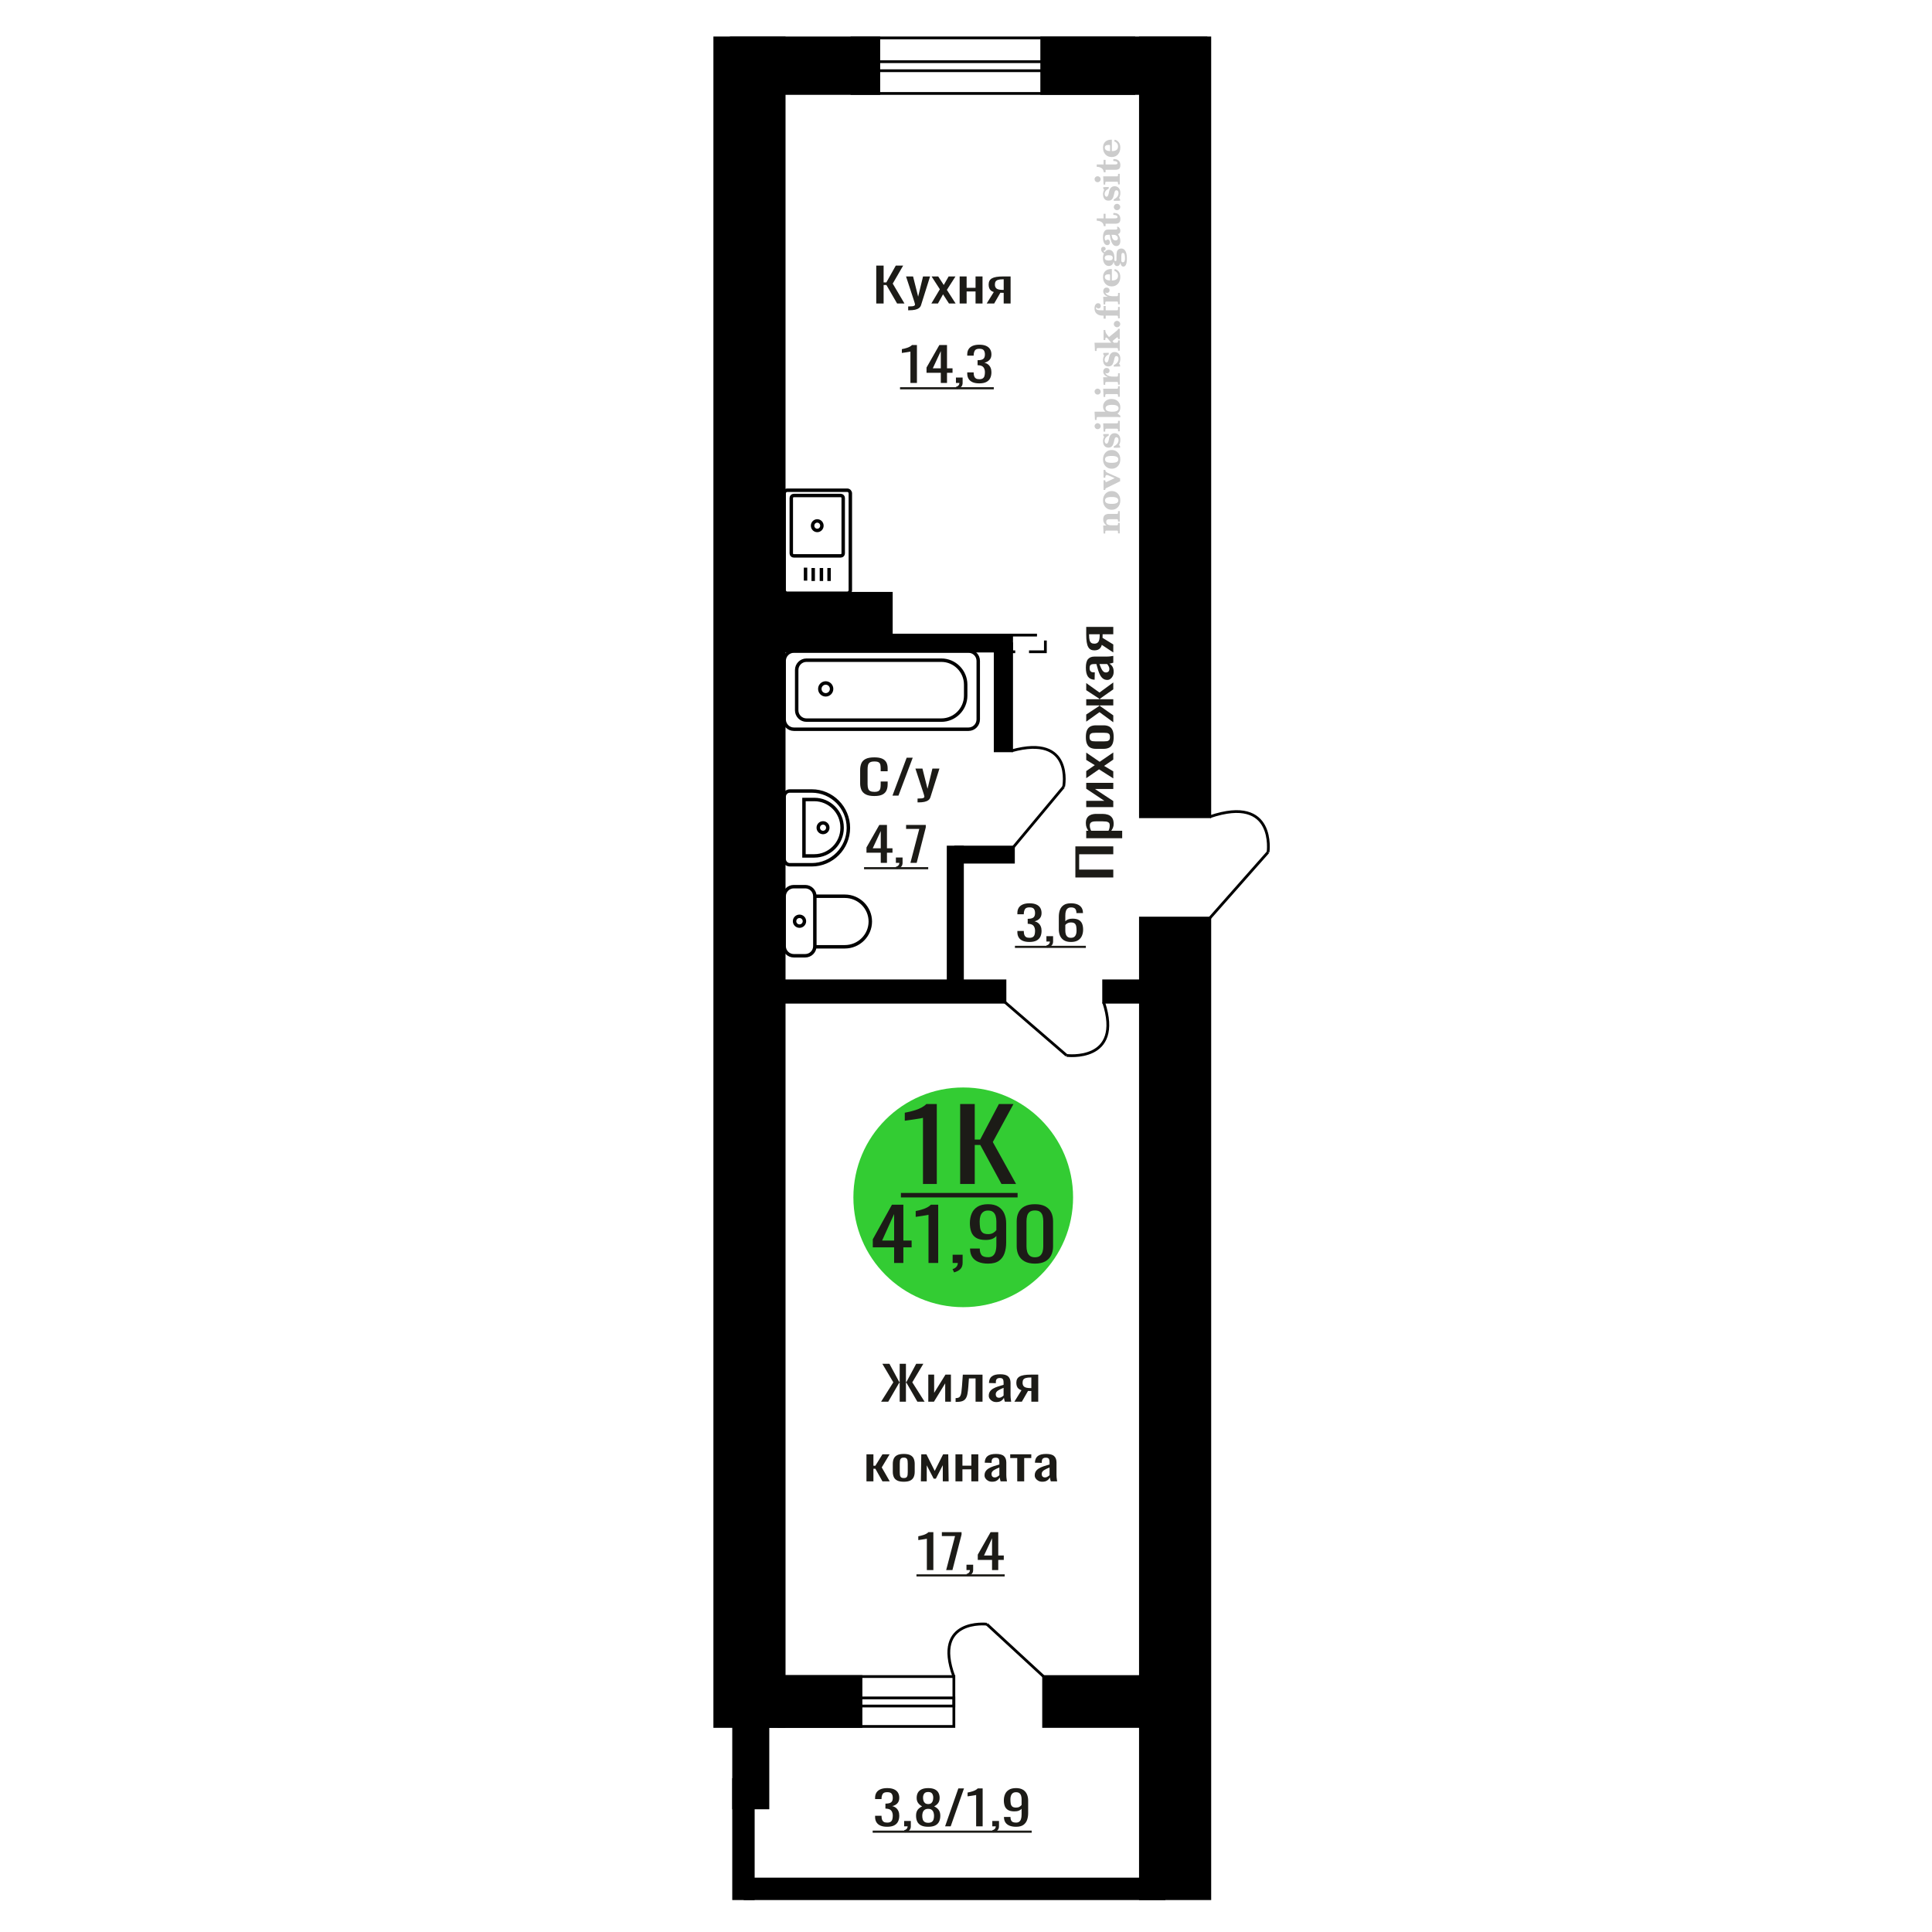 <?xml version="1.0" encoding="UTF-8"?>
<!DOCTYPE svg PUBLIC "-//W3C//DTD SVG 1.1//EN" "http://www.w3.org/Graphics/SVG/1.1/DTD/svg11.dtd">
<!-- Creator: CorelDRAW 2019 -->
<svg xmlns="http://www.w3.org/2000/svg" xml:space="preserve" width="140mm" height="140mm" version="1.1" style="shape-rendering:geometricPrecision; text-rendering:geometricPrecision; image-rendering:optimizeQuality; fill-rule:evenodd; clip-rule:evenodd"
viewBox="0 0 14000 14000"
 xmlns:xlink="http://www.w3.org/1999/xlink">
 <defs>
  <style type="text/css">
   <![CDATA[
    .str0 {stroke:black;stroke-width:25;stroke-miterlimit:22.926}
    .str2 {stroke:black;stroke-width:25.01;stroke-miterlimit:22.926}
    .str1 {stroke:black;stroke-width:20;stroke-miterlimit:22.926}
    .str3 {stroke:black;stroke-width:20;stroke-miterlimit:22.926;stroke-dasharray:200 100}
    .fil1 {fill:none}
    .fil5 {fill:black}
    .fil4 {fill:#1C1B17}
    .fil3 {fill:#33CC33}
    .fil0 {fill:#1C1B17;fill-rule:nonzero}
    .fil2 {fill:#CCCCCC;fill-rule:nonzero}
   ]]>
  </style>
 </defs>
 <g id="Слой_x0020_1">
  <polygon class="fil0" points="8067.29,6358.57 7792.54,6358.57 7792.54,6133.21 8067.29,6133.21 8067.29,6190.31 7820.01,6190.31 7820.01,6301.47 8067.29,6301.47 "/>
  <path id="1" class="fil0" d="M8131.74 6074.08l-260.51 0 0 -54.06 15.61 0c-4.98,-6.4 -9.28,-14.15 -12.89,-23.24 -3.62,-9.1 -5.43,-19.88 -5.43,-32.34 0,-15.16 2.66,-27.2 7.97,-36.14 5.31,-8.92 11.99,-15.56 20.01,-19.94 8.03,-4.38 16.17,-7.26 24.43,-8.6 8.25,-1.35 15.32,-2.03 21.2,-2.03l47.48 0c13.8,0 26.86,2.03 39.18,6.07 12.33,4.05 22.27,11.36 29.85,21.99 7.58,10.6 11.36,25.51 11.36,44.72 0,10.44 -1.75,19.7 -5.25,27.78 -3.51,8.09 -7.52,15.33 -12.05,21.73l79.04 0 0 54.06zm-90.23 -92.97c0,-9.43 -2.32,-16.16 -6.95,-20.21 -4.64,-4.04 -10.91,-6.57 -18.83,-7.59 -7.91,-0.99 -16.62,-1.5 -26.12,-1.5l-47.48 0c-8.15,0 -15.66,0.67 -22.56,2.01 -6.9,1.36 -12.38,4.22 -16.45,8.6 -4.07,4.38 -6.11,11.29 -6.11,20.72 0,7.07 1.02,13.81 3.05,20.21 2.04,6.39 4.41,11.95 7.13,16.67l125.5 0c2.49,-5.05 4.58,-10.78 6.28,-17.17 1.69,-6.41 2.54,-13.65 2.54,-21.74z"/>
  <polygon id="2" class="fil0" points="8067.29,5848.72 7871.23,5848.72 7871.23,5803.26 8003.18,5803.26 7871.23,5715.32 7871.23,5672.88 8067.29,5672.88 8067.29,5717.35 7934.32,5717.35 8067.29,5804.76 "/>
  <polygon id="3" class="fil0" points="8067.29,5640.56 7964.17,5574.86 7871.23,5639.04 7871.23,5587.49 7933.31,5544.55 7871.23,5506.65 7871.23,5453.59 7968.58,5520.29 8067.29,5452.57 8067.29,5504.12 8000.81,5550.1 8067.29,5589.52 "/>
  <path id="4" class="fil0" d="M8070 5340.91c0,21.55 -2.94,38.56 -8.82,51.03 -5.88,12.47 -14.24,21.3 -25.1,26.53 -10.85,5.22 -23.63,7.84 -38.33,7.84l-56.98 0c-14.7,0 -27.48,-2.62 -38.33,-7.84 -10.86,-5.23 -19.22,-14.06 -25.1,-26.53 -5.88,-12.47 -8.82,-29.48 -8.82,-51.03 0,-21.56 2.94,-38.5 8.82,-50.79 5.88,-12.29 14.24,-21.05 25.1,-26.28 10.85,-5.21 23.63,-7.83 38.33,-7.83l56.98 0c14.7,0 27.48,2.62 38.33,7.83 10.86,5.23 19.22,13.99 25.1,26.28 5.88,12.29 8.82,29.23 8.82,50.79zm-26.79 0c0,-10.45 -2.04,-17.78 -6.11,-21.98 -4.07,-4.21 -9.44,-6.75 -16.11,-7.58 -6.67,-0.85 -13.63,-1.27 -20.86,-1.27l-61.4 0c-7.46,0 -14.47,0.42 -21.03,1.27 -6.56,0.83 -11.93,3.37 -16.11,7.58 -4.18,4.2 -6.27,11.53 -6.27,21.98 0,10.44 2.09,17.86 6.27,22.24 4.18,4.36 9.55,6.98 16.11,7.82 6.56,0.85 13.57,1.26 21.03,1.26l61.4 0c7.23,0 14.19,-0.41 20.86,-1.26 6.67,-0.84 12.04,-3.46 16.11,-7.82 4.07,-4.38 6.11,-11.8 6.11,-22.24z"/>
  <polygon id="5" class="fil0" points="8067.29,5233.78 7967.23,5160.52 7871.23,5229.24 7871.23,5177.7 7965.53,5115.55 7965.53,5111.51 7871.23,5111.51 7871.23,5067.04 7965.53,5067.04 7965.53,5062.99 7871.23,5001.35 7871.23,4949.8 7967.23,5018.52 8067.29,4945.26 8067.29,4995.28 7970.96,5062.99 7970.96,5067.04 8067.29,5067.04 8067.29,5111.51 7970.96,5111.51 7970.96,5116.05 8067.29,5183.76 "/>
  <path id="6" class="fil0" d="M8070 4868.47c0,11.44 -2.2,21.55 -6.61,30.31 -4.41,8.76 -10.06,15.66 -16.96,20.72 -6.9,5.05 -14.19,7.57 -21.88,7.57 -12.21,0 -22.5,-3.02 -30.87,-9.09 -8.36,-6.06 -15.43,-14.4 -21.2,-25.01 -5.76,-10.62 -10.79,-22.91 -15.09,-36.88 -4.3,-13.99 -8.48,-28.72 -12.55,-44.22l-13.91 0c-7.91,0 -14.47,0.67 -19.67,2.01 -5.2,1.36 -9.1,4.13 -11.7,8.35 -2.6,4.21 -3.91,10.53 -3.91,18.95 0,7.4 1.14,13.39 3.4,17.93 2.26,4.55 5.48,7.84 9.66,9.86 4.19,2.01 9.11,3.03 14.76,3.03l9.84 0 -1.36 53.57c-21.71,-0.69 -37.71,-8.09 -48,-22.24 -10.29,-14.16 -15.43,-36.05 -15.43,-65.68 0,-28.98 5.31,-49.54 15.94,-61.66 10.63,-12.13 26.01,-18.19 46.13,-18.19l89.55 0c6.11,0 11.99,-0.25 17.64,-0.76 5.65,-0.51 10.91,-1.18 15.77,-2.01 4.86,-0.85 9.44,-1.61 13.74,-2.28l0 49.52c-3.62,1.01 -8.2,2.27 -13.74,3.79 -5.54,1.51 -10.57,2.61 -15.09,3.28 7.69,3.37 14.87,9.85 21.54,19.46 6.67,9.59 10,22.82 10,39.67zm-31.2 -21.23c0,-5.39 -1.02,-10.44 -3.06,-15.17 -2.03,-4.7 -4.35,-8.92 -6.95,-12.63 -2.6,-3.69 -4.69,-6.23 -6.27,-7.57l-55.63 0c3.16,8.42 6.33,16.33 9.49,23.75 3.17,7.4 6.51,13.9 10.01,19.45 3.51,5.56 7.46,9.94 11.87,13.14 4.41,3.21 9.44,4.8 15.1,4.8 7.91,0 14.13,-2.19 18.65,-6.57 4.53,-4.38 6.79,-10.78 6.79,-19.2z"/>
  <path id="7" class="fil0" d="M8067.29 4727.99l-83.1 -55.07c-2.49,9.43 -6.22,17.08 -11.2,22.98 -4.97,5.9 -11.08,10.19 -18.31,12.89 -7.24,2.69 -15.38,4.03 -24.43,4.03 -10.4,0 -19.33,-2.01 -26.79,-6.06 -7.47,-4.04 -13.57,-10.44 -18.32,-19.2 -4.75,-8.76 -8.25,-20.38 -10.52,-34.86 -2.26,-14.49 -3.39,-32.34 -3.39,-53.57l0 -56.59 196.06 0 0 53.57 -77.34 0c0,5.38 -0.05,9.93 -0.17,13.64 -0.11,3.7 -0.28,7.75 -0.51,12.13l78.02 48 0 58.11zm-98.37 -125.82c0,-0.68 0,-1.77 0,-3.29 0,-1.52 0,-2.44 0,-2.77l-77 0c0,0.33 0,1.25 0,2.77 0,1.52 0,2.44 0,2.78 0,15.84 1.3,28.38 3.9,37.65 2.6,9.26 6.68,15.74 12.22,19.45 5.54,3.71 12.94,5.56 22.21,5.56 12.89,0 22.5,-4.29 28.84,-12.89 6.33,-8.59 9.61,-25.01 9.83,-49.26z"/>
  <path class="fil1 str0" d="M5682.29 3575.3l0 701.06c0,12.57 10.07,22.86 22.38,22.86l434.82 0c12.31,0 22.38,-10.29 22.38,-22.86l0 -701.06c0,-12.58 -10.07,-22.88 -22.38,-22.88l-434.82 0c-12.31,0 -22.38,10.3 -22.38,22.88zm51.65 33.33l0 401.45c0,9.87 7.9,17.94 17.56,17.94l341.17 0c9.66,0 17.56,-8.07 17.56,-17.94l0 -401.45c0,-9.87 -7.9,-17.94 -17.56,-17.94l-341.17 0c-9.66,0 -17.56,8.07 -17.56,17.94zm154.39 200.73c0,19.05 15.11,34.49 33.75,34.49 18.64,0 33.75,-15.44 33.75,-34.49 0,-19.05 -15.11,-34.49 -33.75,-34.49 -18.64,0 -33.75,15.44 -33.75,34.49zm-51.09 303.92l0 94.01m55.53 -91.4l0 94.01m59.5 -94.01l0 94.01m55.53 -94.01l0 94.01"/>
  <path class="fil2" d="M8114.21 3864.95l-12.35 0 -0.24 -11.57c-0.25,-3.37 -0.99,-5.64 -2.23,-6.75 -1.23,-1.11 -3.54,-1.68 -6.91,-1.68l-73.88 0c-3.99,0 -6.58,0.86 -7.9,2.63 -1.27,1.77 -1.93,5.43 -1.93,10.99 0,0.74 0.04,1.93 0.12,3.58 0.08,1.65 0.12,2.88 0.12,3.79l-12.1 0 -2.71 -58.08 23.66 0c-8.15,-5.92 -14.11,-12.43 -17.94,-19.46 -3.83,-7.04 -5.72,-15.11 -5.72,-24.16 0,-13.71 3.5,-23.83 10.49,-30.42 7,-6.58 17.74,-9.87 32.23,-9.87l55.56 0c3.37,0 5.68,-0.58 7,-1.73 1.27,-1.2 1.97,-3.42 2.14,-6.71l0.24 -11.57 12.35 0 0 75.32 -12.35 0 -0.61 -8.48c-0.13,-3.37 -0.87,-5.6 -2.1,-6.67 -1.24,-1.11 -3.54,-1.64 -6.92,-1.64l-51.61 0c-8.56,0 -14.81,1.48 -18.64,4.4 -3.87,2.92 -5.81,7.66 -5.81,14.16 0,8.89 3.05,15.35 9.18,19.38 6.09,4 16.14,6.01 30.13,6.01l37 0c3.37,0 5.68,-0.57 6.91,-1.68 1.24,-1.12 1.98,-3.34 2.23,-6.71l0.24 -8.65 12.35 0 0 75.57z"/>
  <path id="1" class="fil2" d="M8055.73 3694.02c-18.48,0 -33.55,-6.3 -45.23,-18.85 -11.69,-12.59 -17.54,-28.89 -17.54,-48.89 0,-19.84 5.85,-36.1 17.58,-48.77 11.73,-12.72 26.79,-19.06 45.19,-19.06 18.39,0 33.42,6.3 45.02,18.85 11.61,12.6 17.41,28.89 17.41,48.98 0,20.08 -5.8,36.42 -17.37,48.93 -11.56,12.56 -26.58,18.81 -45.06,18.81zm0 -42.72c16.58,0 28.68,-1.97 36.34,-5.93 7.69,-3.95 11.52,-10.2 11.52,-18.85 0,-8.68 -3.83,-15.02 -11.52,-19.05 -7.66,-4.03 -19.76,-6.05 -36.34,-6.05 -16.8,0 -29.02,1.97 -36.67,5.97 -7.7,3.99 -11.53,10.29 -11.53,18.89 0,8.72 3.83,15.06 11.53,19.05 7.65,4 19.87,5.97 36.67,5.97z"/>
  <path id="2" class="fil2" d="M8019.14 3535.28c-3.99,1.85 -6.67,3.78 -7.95,5.76 -1.27,2.01 -1.93,4.9 -1.93,8.6l0 0.95 -12.59 0 0 -70.46 12.59 0 0.49 5.31c0.25,2.79 0.75,4.81 1.57,6.05 0.78,1.19 2.02,1.81 3.62,1.81 0.7,0 1.85,-0.29 3.37,-0.79 1.53,-0.53 3.09,-1.19 4.7,-2.01l54.65 -25.93 -46.92 -20.25c-1.6,-0.66 -3.41,-1.15 -5.39,-1.56 -1.97,-0.42 -3.7,-0.62 -5.22,-0.62 -3.05,0 -5.52,1.15 -7.33,3.46 -1.77,2.26 -2.8,5.47 -3.05,9.58l-0.49 6.51 -12.59 0 0 -56.55 13.08 0c0.25,5.31 1.49,9.42 3.75,12.35 2.22,2.96 6.67,5.88 13.25,8.89l89.93 40 0 20.99 -97.54 47.91z"/>
  <path id="3" class="fil2" d="M8055.73 3396.45c-18.48,0 -33.55,-6.3 -45.23,-18.85 -11.69,-12.59 -17.54,-28.89 -17.54,-48.89 0,-19.84 5.85,-36.1 17.58,-48.77 11.73,-12.72 26.79,-19.06 45.19,-19.06 18.39,0 33.42,6.3 45.02,18.85 11.61,12.6 17.41,28.89 17.41,48.98 0,20.08 -5.8,36.42 -17.37,48.93 -11.56,12.56 -26.58,18.81 -45.06,18.81zm0 -42.72c16.58,0 28.68,-1.97 36.34,-5.93 7.69,-3.95 11.52,-10.2 11.52,-18.85 0,-8.68 -3.83,-15.02 -11.52,-19.05 -7.66,-4.03 -19.76,-6.05 -36.34,-6.05 -16.8,0 -29.02,1.97 -36.67,5.97 -7.7,3.99 -11.53,10.29 -11.53,18.89 0,8.72 3.83,15.06 11.53,19.05 7.65,4 19.87,5.97 36.67,5.97z"/>
  <path id="4" class="fil2" d="M8070.75 3244.87l0 -10.66c11.19,-5.06 19.75,-11.49 25.68,-19.26 5.93,-7.82 8.89,-16.51 8.89,-26.14 0,-6.3 -1.4,-11.28 -4.16,-14.94 -2.8,-3.7 -6.5,-5.55 -11.19,-5.55 -4.2,0 -7.41,1.6 -9.67,4.85 -2.27,3.25 -4.49,10.17 -6.67,20.79 -3.5,18.23 -8.44,31.07 -14.73,38.52 -6.3,7.45 -15.11,11.15 -26.43,11.15 -12.55,0 -22.26,-4.15 -29.14,-12.47 -6.91,-8.31 -10.37,-20.12 -10.37,-35.39 0,-5.68 0.7,-11.12 2.14,-16.18 1.44,-5.1 3.5,-9.75 6.22,-13.95l-6.63 -9.67 0 -10.17 39.51 -1.19 0 11.61c-9.26,4.32 -16.54,9.91 -21.77,16.75 -5.23,6.83 -7.86,14.15 -7.86,22.02 0,5.96 1.32,10.82 3.99,14.56 2.68,3.79 6.01,5.68 10.04,5.68 7.66,0 13.21,-9.75 16.67,-29.22 0.41,-2.34 0.74,-4.15 0.99,-5.43 2.55,-13.75 7.2,-24.12 13.95,-31.03 6.75,-6.92 15.52,-10.37 26.26,-10.37 12.96,0 23.21,4.36 30.78,13.08 7.62,8.73 11.4,20.62 11.4,35.73 0,6.75 -0.78,13.17 -2.38,19.18 -1.61,6.05 -3.91,11.48 -6.96,16.42l7.37 10.62 0 9.92 -45.93 0.74z"/>
  <path id="5" class="fil2" d="M7953.7 3109.83c-6.13,0 -11.32,-2.1 -15.56,-6.33 -4.28,-4.24 -6.42,-9.35 -6.42,-15.4 0,-5.8 2.14,-10.82 6.46,-15.1 4.32,-4.24 9.47,-6.38 15.52,-6.38 6.05,0 11.23,2.1 15.64,6.34 4.4,4.24 6.58,9.26 6.58,15.14 0,6.05 -2.14,11.16 -6.46,15.4 -4.32,4.23 -9.55,6.33 -15.76,6.33zm138.74 -42.22c3.46,0 5.84,-0.58 7.08,-1.69 1.23,-1.15 1.93,-3.42 2.1,-6.79l0.24 -9.8 12.35 0 0 76.31 -12.35 0 -0.24 -10.74c-0.17,-3.34 -0.87,-5.6 -2.19,-6.75 -1.27,-1.2 -3.62,-1.77 -6.99,-1.77l-73.92 0c-3.91,0 -6.54,0.86 -7.82,2.63 -1.27,1.77 -1.93,5.39 -1.93,10.87 0,0.74 0.04,1.89 0.12,3.58 0.08,1.64 0.12,2.92 0.12,3.91l-12.1 0 -2.71 -59.76 98.24 0z"/>
  <path id="6" class="fil2" d="M8011.48 2958.46c0,8.39 4.16,14.65 12.47,18.72 8.36,4.12 20.99,6.18 37.95,6.18 14.24,0 25.06,-2.1 32.51,-6.34 7.45,-4.24 11.16,-10.41 11.16,-18.56 0,-8.44 -3.91,-14.65 -11.77,-18.69 -7.82,-4.03 -19.96,-6.05 -36.35,-6.05 -15.47,0 -26.95,2.06 -34.57,6.18 -7.61,4.07 -11.4,10.29 -11.4,18.56zm106.68 65.6c-4.65,-0.82 -9.26,-1.44 -13.83,-1.81 -4.57,-0.41 -9.26,-0.62 -14.07,-0.62l-134.3 0c-3.87,0 -6.46,0.87 -7.73,2.55 -1.28,1.69 -1.94,5.27 -1.94,10.71 0,0.74 0.04,1.97 0.12,3.74 0.09,1.77 0.13,3.21 0.13,4.24l-12.1 0 -2.97 -59.51 78.57 0c-5.76,-5.06 -10,-10.58 -12.76,-16.51 -2.71,-5.96 -4.07,-12.63 -4.07,-20.04 0,-16.63 5.68,-30.09 17.04,-40.37 11.36,-10.29 26.26,-15.44 44.65,-15.44 19.14,0 34.49,5.68 46.1,17 11.6,11.32 17.41,26.22 17.41,44.74 0,9.79 -1.73,18.31 -5.19,25.6 -3.41,7.28 -8.6,13.33 -15.51,18.15l20.45 15.76 0 11.81z"/>
  <path id="7" class="fil2" d="M7953.7 2859.14c-6.13,0 -11.32,-2.1 -15.56,-6.33 -4.28,-4.24 -6.42,-9.35 -6.42,-15.4 0,-5.8 2.14,-10.82 6.46,-15.1 4.32,-4.24 9.47,-6.38 15.52,-6.38 6.05,0 11.23,2.1 15.64,6.34 4.4,4.24 6.58,9.26 6.58,15.14 0,6.05 -2.14,11.16 -6.46,15.4 -4.32,4.23 -9.55,6.33 -15.76,6.33zm138.74 -42.22c3.46,0 5.84,-0.58 7.08,-1.69 1.23,-1.15 1.93,-3.42 2.1,-6.79l0.24 -9.8 12.35 0 0 76.31 -12.35 0 -0.24 -10.74c-0.17,-3.34 -0.87,-5.6 -2.19,-6.75 -1.27,-1.2 -3.62,-1.77 -6.99,-1.77l-73.92 0c-3.91,0 -6.54,0.86 -7.82,2.63 -1.27,1.77 -1.93,5.39 -1.93,10.87 0,0.74 0.04,1.89 0.12,3.58 0.08,1.64 0.12,2.92 0.12,3.91l-12.1 0 -2.71 -59.76 98.24 0z"/>
  <path id="8" class="fil2" d="M8114.21 2787.49l-12.35 0 -0.24 -11.57c-0.25,-3.37 -0.99,-5.64 -2.23,-6.75 -1.23,-1.11 -3.54,-1.68 -6.91,-1.68l-73.92 0c-3.95,0 -6.58,0.86 -7.86,2.63 -1.27,1.77 -1.93,5.43 -1.93,10.99 0,0.74 0.04,1.93 0.12,3.58 0.08,1.65 0.12,2.88 0.12,3.79l-12.1 0 -2.71 -55.03 33.99 0c-11.15,-4.86 -19.59,-10.62 -25.27,-17.41 -5.64,-6.75 -8.48,-14.36 -8.48,-22.88 0,-7.91 2.23,-14.33 6.63,-19.26 4.45,-4.94 10.08,-7.41 17,-7.41 6.75,0 12.14,1.81 16.21,5.47 4.08,3.66 6.09,8.48 6.09,14.45 0,5.55 -1.76,10.08 -5.35,13.58 -3.58,3.5 -8.23,5.27 -13.95,5.27 -2.26,0 -4.32,-0.37 -6.25,-1.11 -1.94,-0.7 -3.79,-1.86 -5.56,-3.38 2.96,9.18 9.34,16.13 19.06,20.95 9.71,4.82 22.39,7.24 37.98,7.24l26.18 0c3.37,0 5.68,-0.57 6.95,-1.73 1.32,-1.19 2.02,-3.41 2.19,-6.7l0.24 -15.77 12.35 0 0 82.73z"/>
  <path id="9" class="fil2" d="M8070.75 2656.57l0 -10.66c11.19,-5.06 19.75,-11.49 25.68,-19.26 5.93,-7.82 8.89,-16.51 8.89,-26.14 0,-6.3 -1.4,-11.28 -4.16,-14.94 -2.8,-3.7 -6.5,-5.55 -11.19,-5.55 -4.2,0 -7.41,1.6 -9.67,4.85 -2.27,3.25 -4.49,10.17 -6.67,20.79 -3.5,18.23 -8.44,31.07 -14.73,38.52 -6.3,7.45 -15.11,11.15 -26.43,11.15 -12.55,0 -22.26,-4.15 -29.14,-12.47 -6.91,-8.31 -10.37,-20.12 -10.37,-35.39 0,-5.68 0.7,-11.12 2.14,-16.18 1.44,-5.1 3.5,-9.75 6.22,-13.95l-6.63 -9.67 0 -10.17 39.51 -1.19 0 11.61c-9.26,4.32 -16.54,9.91 -21.77,16.75 -5.23,6.83 -7.86,14.15 -7.86,22.02 0,5.96 1.32,10.82 3.99,14.56 2.68,3.79 6.01,5.68 10.04,5.68 7.66,0 13.21,-9.75 16.67,-29.22 0.41,-2.34 0.74,-4.15 0.99,-5.43 2.55,-13.75 7.2,-24.12 13.95,-31.03 6.75,-6.92 15.52,-10.37 26.26,-10.37 12.96,0 23.21,4.36 30.78,13.08 7.62,8.73 11.4,20.62 11.4,35.73 0,6.75 -0.78,13.17 -2.38,19.18 -1.61,6.05 -3.91,11.48 -6.96,16.42l7.37 10.62 0 9.92 -45.93 0.74z"/>
  <path id="10" class="fil2" d="M7955.92 2522.03c-3.83,0 -6.42,0.82 -7.69,2.47 -1.28,1.64 -1.94,5.18 -1.94,10.62 0,0.61 0.04,1.85 0.12,3.66 0.09,1.77 0.13,3.21 0.13,4.24l-12.1 0 -2.97 -59.76 120.72 0 -24.94 -29.68c-2.1,-2.59 -4,-4.48 -5.72,-5.72 -1.73,-1.27 -3.38,-1.89 -4.9,-1.89 -2.43,0 -4.2,1.15 -5.35,3.46 -1.2,2.26 -1.77,5.72 -1.77,10.29 0,0.41 0.04,1.11 0.12,2.05 0.08,0.95 0.12,1.69 0.12,2.19l-12.84 0 0 -72.56 12.84 0c0,6.25 0.83,11.89 2.47,16.91 1.65,5.02 4.28,9.76 7.91,14.16l16.05 20 56.75 -46.13c3.13,-2.47 5.43,-4.78 6.83,-6.84 1.4,-2.1 2.1,-4.28 2.1,-6.5l0 -0.49 12.35 0 0 74.82 -12.35 0 -0.24 -5.93c-0.17,-2.26 -0.66,-3.95 -1.49,-5.18 -0.86,-1.2 -2.01,-1.81 -3.45,-1.81 -1.36,0 -3.42,1.11 -6.14,3.25 -0.74,0.57 -1.27,0.99 -1.56,1.23l-27.37 22.51 9.63 11.86 21.24 0c3.37,0 5.68,-0.58 6.95,-1.69 1.32,-1.11 2.02,-3.37 2.19,-6.75l0.24 -8.11 12.35 0 0 74.58 -12.35 0 -0.24 -10.7c-0.17,-3.29 -0.87,-5.56 -2.19,-6.75 -1.27,-1.2 -3.58,-1.81 -6.95,-1.81l-136.56 0z"/>
  <path id="11" class="fil2" d="M8071.24 2348.14c0,-6.25 2.27,-11.69 6.83,-16.26 4.53,-4.56 9.96,-6.87 16.3,-6.87 6.38,0 11.86,2.26 16.42,6.83 4.57,4.53 6.88,9.96 6.88,16.3 0,6.3 -2.31,11.69 -6.88,16.22 -4.56,4.57 -10.04,6.83 -16.42,6.83 -6.25,0 -11.69,-2.31 -16.25,-6.87 -4.57,-4.57 -6.88,-9.96 -6.88,-16.18z"/>
  <path id="12" class="fil2" d="M8012.47 2309.12l-15.56 0 0 -21.89 -4.94 0c-19.22,0 -34.11,-4.57 -44.77,-13.75 -10.66,-9.18 -15.97,-22.06 -15.97,-38.61 0,-11.6 2.38,-20.78 7.12,-27.57 4.73,-6.79 11.11,-10.21 19.14,-10.21 5.96,0 10.65,1.81 14.07,5.44 3.42,3.62 5.1,8.64 5.1,15.1 0,5.31 -1.56,9.63 -4.69,12.96 -3.13,3.34 -7.16,5.03 -12.06,5.03 -5.14,0 -9.71,-2.31 -13.74,-6.96 -0.95,-0.95 -1.57,-1.44 -1.81,-1.44 -0.87,0 -1.53,0.41 -1.9,1.19 -0.41,0.83 -0.61,2.14 -0.61,4 0,6.13 3.12,10.37 9.34,12.71 6.21,2.39 18.85,3.58 37.9,3.58l7.82 0 0 -31.07 15.56 0 0 31.07 80.01 0c3.62,0 6.09,-0.74 7.41,-2.26 1.31,-1.52 1.97,-4.45 1.97,-8.77l0 -13.17 12.35 0 0 81.99 -12.35 0 -0.24 -10.83c-0.17,-3.29 -0.87,-5.51 -2.14,-6.71 -1.32,-1.15 -3.63,-1.72 -7,-1.72l-80.01 0 0 21.89z"/>
  <path id="13" class="fil2" d="M8114.21 2205l-12.35 0 -0.24 -11.57c-0.25,-3.37 -0.99,-5.64 -2.23,-6.75 -1.23,-1.11 -3.54,-1.68 -6.91,-1.68l-73.92 0c-3.95,0 -6.58,0.86 -7.86,2.63 -1.27,1.77 -1.93,5.43 -1.93,10.99 0,0.74 0.04,1.93 0.12,3.58 0.08,1.65 0.12,2.88 0.12,3.79l-12.1 0 -2.71 -55.03 33.99 0c-11.15,-4.86 -19.59,-10.62 -25.27,-17.41 -5.64,-6.75 -8.48,-14.36 -8.48,-22.88 0,-7.91 2.23,-14.33 6.63,-19.26 4.45,-4.94 10.08,-7.41 17,-7.41 6.75,0 12.14,1.81 16.21,5.47 4.08,3.66 6.09,8.48 6.09,14.45 0,5.55 -1.76,10.08 -5.35,13.58 -3.58,3.5 -8.23,5.27 -13.95,5.27 -2.26,0 -4.32,-0.37 -6.25,-1.11 -1.94,-0.7 -3.79,-1.86 -5.56,-3.38 2.96,9.18 9.34,16.13 19.06,20.95 9.71,4.82 22.39,7.24 37.98,7.24l26.18 0c3.37,0 5.68,-0.57 6.95,-1.73 1.32,-1.19 2.02,-3.41 2.19,-6.7l0.24 -15.77 12.35 0 0 82.73z"/>
  <path id="14" class="fil2" d="M8073.46 1960.48l5.19 -10.86c12.92,3.87 22.76,10.62 29.47,20.29 6.71,9.71 10.04,22.02 10.04,36.96 0,20.49 -5.76,37 -17.24,49.59 -11.49,12.55 -26.55,18.85 -45.19,18.85 -18.61,0 -33.75,-6.25 -45.36,-18.72 -11.6,-12.52 -17.41,-28.86 -17.41,-49.02 0,-18.4 5.31,-32.68 15.97,-42.89 10.62,-10.2 25.56,-15.31 44.74,-15.31l3.25 0 0 82.97 1.69 0c14.28,0 25.06,-2.88 32.35,-8.6 7.28,-5.76 10.9,-14.32 10.9,-25.64 0,-8.27 -2.38,-15.56 -7.16,-21.81 -4.77,-6.3 -11.85,-11.57 -21.24,-15.81zm-29.38 71.86l0 -37.94c0,-2.6 -0.58,-4.41 -1.69,-5.43 -1.11,-1.03 -3.17,-1.57 -6.17,-1.57 -10.62,0 -18.36,1.61 -23.17,4.78 -4.82,3.16 -7.25,8.14 -7.25,14.98 0,7.86 3.17,13.87 9.47,18.02 6.34,4.12 15.93,6.51 28.81,7.16z"/>
  <path id="15" class="fil2" d="M8118.7 1904.02c-2.02,7.98 -4.98,13.99 -8.98,18.07 -3.99,4.07 -8.89,6.09 -14.77,6.09 -6.5,0 -11.85,-2.68 -16.09,-8.07 -4.2,-5.39 -7.08,-13.17 -8.61,-23.29 -2.67,9.96 -7.03,17.53 -13.17,22.76 -6.09,5.22 -13.54,7.86 -22.3,7.86 -12.51,0 -22.72,-5.31 -30.54,-15.93 -7.86,-10.62 -11.77,-24.49 -11.77,-41.61 0,-6.05 0.62,-11.73 1.81,-17.12 1.19,-5.39 3,-10.62 5.39,-15.68l-6.13 -4.24c-4.69,-3.29 -8.27,-7.24 -10.83,-11.81 -2.55,-4.57 -3.82,-9.35 -3.82,-14.33 0,-5.47 1.56,-9.91 4.69,-13.37 3.17,-3.46 7.2,-5.19 12.1,-5.19 4.81,0 8.77,1.32 11.77,4 3,2.63 4.53,6.09 4.53,10.33 0,2.92 -0.62,5.39 -1.86,7.49 -1.27,2.1 -3.16,3.78 -5.72,5.06 -0.98,0.49 -2.18,0.78 -3.62,0.95 -2.01,0.24 -3.04,1.11 -3.13,2.55 0,1.44 0.7,3.04 2.1,4.81 1.4,1.77 3.17,3.21 5.31,4.32 4.2,-6.09 8.69,-10.53 13.54,-13.33 4.82,-2.8 10.37,-4.2 16.63,-4.2 12.55,0 22.39,5.1 29.51,15.27 7.12,10.17 10.7,24.28 10.7,42.35 0,1.52 -0.08,3.66 -0.25,6.42 -0.16,2.72 -0.24,4.69 -0.24,5.89 0,3.78 0.7,6.75 2.14,8.84 1.4,2.14 3.33,3.22 5.8,3.22 2.84,0 4.82,-0.95 5.93,-2.84 1.11,-1.9 1.68,-5.19 1.68,-9.92l0 -17.91c0,-9.38 0.29,-17.57 0.91,-24.53 0.62,-6.99 1.4,-11.77 2.35,-14.44 2.42,-6.75 6.42,-12.02 12.05,-15.81 5.64,-3.78 12.15,-5.68 19.51,-5.68 13.01,0 23.01,6.18 30.01,18.52 6.99,12.35 10.49,30.05 10.49,53.14 0,19.63 -2.14,34.4 -6.38,44.32 -4.28,9.92 -10.62,14.9 -19.05,14.9 -5.52,0 -10.17,-2.43 -13.92,-7.24 -3.74,-4.82 -6.33,-11.69 -7.77,-20.62zm6.87 -12.14c1.28,3.13 2.76,5.35 4.4,6.67 1.65,1.31 3.79,1.97 6.46,1.97 5.4,0 9.39,-2.34 11.94,-7 2.59,-4.65 3.87,-11.89 3.87,-21.73 0,-13.33 -1.24,-23.21 -3.66,-29.59 -2.47,-6.38 -6.26,-9.59 -11.45,-9.59 -4.07,0 -7.03,1.73 -8.84,5.19 -1.82,3.46 -2.72,9.38 -2.72,17.78l0 36.3zm-91.45 -4.2c10.16,0 17.57,-1.52 22.22,-4.57 4.65,-3.09 7,-7.86 7,-14.4 0,-6.59 -2.35,-11.44 -7.08,-14.61 -4.69,-3.13 -12.06,-4.7 -22.14,-4.7 -9.88,0 -17.2,1.57 -21.94,4.7 -4.73,3.17 -7.12,8.02 -7.12,14.61 0,6.54 2.39,11.31 7.12,14.4 4.74,3.05 12.06,4.57 21.94,4.57z"/>
  <path id="16" class="fil2" d="M8054.45 1701.69c2.35,14.61 5.8,25.02 10.37,31.2 4.57,6.21 10.99,9.3 19.3,9.3 5.07,0 9.06,-1.4 12.06,-4.16 2.97,-2.76 4.45,-6.5 4.45,-11.15 0,-7.62 -2.84,-13.75 -8.52,-18.32 -5.68,-4.57 -13.46,-6.87 -23.34,-6.87l-14.32 0zm31.28 -38.28c3.95,0 6.75,-0.7 8.44,-2.1 1.68,-1.4 2.51,-3.7 2.51,-6.83 0,-1.44 -0.41,-3.09 -1.28,-4.94 -0.82,-1.85 -1.23,-3 -1.23,-3.5 0,-0.94 0.28,-1.72 0.94,-2.3 0.66,-0.54 1.57,-0.82 2.8,-0.82 5.15,0 9.84,2.92 14.12,8.8 4.24,5.89 6.38,12.93 6.38,21.12 0,6.13 -1.61,11.36 -4.86,15.68 -3.25,4.36 -7.45,6.91 -12.55,7.74 5.51,6.75 9.79,14.4 12.84,22.96 3.05,8.56 4.57,17.37 4.57,26.46 0,11.82 -2.55,20.99 -7.7,27.5 -5.14,6.5 -12.39,9.75 -21.73,9.75 -12.43,0 -22.43,-6.54 -29.92,-19.59 -7.53,-13.05 -13.17,-33.71 -16.96,-61.9l-13.41 0c-8.69,0 -14.82,1.73 -18.44,5.19 -3.62,3.45 -5.43,9.22 -5.43,17.24 0,5.23 0.86,9.63 2.59,13.17 1.73,3.58 3.74,5.39 5.97,5.39 0.57,0 2.22,-1.07 4.98,-3.21 2.71,-2.14 5.76,-3.21 9.17,-3.21 4.65,0 8.4,1.81 11.28,5.48 2.84,3.66 4.28,8.43 4.28,14.28 0,5.97 -1.73,10.9 -5.18,14.86 -3.46,3.91 -7.78,5.88 -13.01,5.88 -10.29,0 -18.27,-4.94 -23.95,-14.82 -5.64,-9.91 -8.48,-23.87 -8.48,-41.98 0,-10.12 1.03,-19.01 3.09,-26.71 2.01,-7.65 5.06,-13.99 9.05,-18.97 3.09,-3.95 6.54,-6.71 10.45,-8.27 3.87,-1.57 9.84,-2.35 17.87,-2.35l52.8 0z"/>
  <path id="17" class="fil2" d="M8067.54 1543.77c0.57,0 1.44,-0.09 2.59,-0.21 1.15,-0.12 2.02,-0.16 2.59,-0.16 14.49,0 25.73,3.82 33.83,11.48 8.07,7.69 12.1,18.35 12.1,31.98 0,12.43 -2.92,21.27 -8.8,26.5 -5.85,5.23 -16.18,7.82 -30.99,7.82l-67.38 0 0 17.78 -13.25 0c-0.78,-12.22 -5.56,-21.73 -14.24,-28.48 -8.68,-6.75 -20.95,-10.45 -36.71,-11.11l0 -16.96 49.63 0 0 -33.33 14.57 0 0 33.33 65.44 0c8.36,0 13.91,-0.78 16.63,-2.3 2.76,-1.53 4.12,-4.2 4.12,-8.07 0,-4.73 -2.52,-8.31 -7.5,-10.78 -4.98,-2.43 -12.51,-3.79 -22.63,-4.04l0 -13.45z"/>
  <path id="18" class="fil2" d="M8071.24 1500.1c0,-6.25 2.27,-11.69 6.83,-16.26 4.53,-4.56 9.96,-6.87 16.3,-6.87 6.38,0 11.86,2.26 16.42,6.83 4.57,4.53 6.88,9.96 6.88,16.3 0,6.3 -2.31,11.69 -6.88,16.22 -4.56,4.57 -10.04,6.83 -16.42,6.83 -6.25,0 -11.69,-2.31 -16.25,-6.87 -4.57,-4.57 -6.88,-9.96 -6.88,-16.18z"/>
  <path id="19" class="fil2" d="M8070.75 1455.24l0 -10.66c11.19,-5.06 19.75,-11.49 25.68,-19.26 5.93,-7.82 8.89,-16.51 8.89,-26.14 0,-6.3 -1.4,-11.28 -4.16,-14.94 -2.8,-3.7 -6.5,-5.55 -11.19,-5.55 -4.2,0 -7.41,1.6 -9.67,4.85 -2.27,3.25 -4.49,10.17 -6.67,20.79 -3.5,18.23 -8.44,31.07 -14.73,38.52 -6.3,7.45 -15.11,11.15 -26.43,11.15 -12.55,0 -22.26,-4.15 -29.14,-12.47 -6.91,-8.31 -10.37,-20.12 -10.37,-35.39 0,-5.68 0.7,-11.12 2.14,-16.18 1.44,-5.1 3.5,-9.75 6.22,-13.95l-6.63 -9.67 0 -10.17 39.51 -1.19 0 11.61c-9.26,4.32 -16.54,9.91 -21.77,16.75 -5.23,6.83 -7.86,14.15 -7.86,22.02 0,5.96 1.32,10.82 3.99,14.56 2.68,3.79 6.01,5.68 10.04,5.68 7.66,0 13.21,-9.75 16.67,-29.22 0.41,-2.34 0.74,-4.15 0.99,-5.43 2.55,-13.75 7.2,-24.12 13.95,-31.03 6.75,-6.92 15.52,-10.37 26.26,-10.37 12.96,0 23.21,4.36 30.78,13.08 7.62,8.73 11.4,20.62 11.4,35.73 0,6.75 -0.78,13.17 -2.38,19.18 -1.61,6.05 -3.91,11.48 -6.96,16.42l7.37 10.62 0 9.92 -45.93 0.74z"/>
  <path id="20" class="fil2" d="M7953.7 1320.2c-6.13,0 -11.32,-2.1 -15.56,-6.33 -4.28,-4.24 -6.42,-9.35 -6.42,-15.4 0,-5.8 2.14,-10.82 6.46,-15.1 4.32,-4.24 9.47,-6.38 15.52,-6.38 6.05,0 11.23,2.1 15.64,6.34 4.4,4.24 6.58,9.26 6.58,15.14 0,6.05 -2.14,11.16 -6.46,15.4 -4.32,4.23 -9.55,6.33 -15.76,6.33zm138.74 -42.22c3.46,0 5.84,-0.58 7.08,-1.69 1.23,-1.15 1.93,-3.42 2.1,-6.79l0.24 -9.8 12.35 0 0 76.31 -12.35 0 -0.24 -10.74c-0.17,-3.34 -0.87,-5.6 -2.19,-6.75 -1.27,-1.2 -3.62,-1.77 -6.99,-1.77l-73.92 0c-3.91,0 -6.54,0.86 -7.82,2.63 -1.27,1.77 -1.93,5.39 -1.93,10.87 0,0.74 0.04,1.89 0.12,3.58 0.08,1.64 0.12,2.92 0.12,3.91l-12.1 0 -2.71 -59.76 98.24 0z"/>
  <path id="21" class="fil2" d="M8067.54 1153.11c0.57,0 1.44,-0.09 2.59,-0.21 1.15,-0.12 2.02,-0.16 2.59,-0.16 14.49,0 25.73,3.82 33.83,11.48 8.07,7.69 12.1,18.35 12.1,31.98 0,12.43 -2.92,21.27 -8.8,26.5 -5.85,5.23 -16.18,7.82 -30.99,7.82l-67.38 0 0 17.78 -13.25 0c-0.78,-12.22 -5.56,-21.73 -14.24,-28.48 -8.68,-6.75 -20.95,-10.45 -36.71,-11.11l0 -16.96 49.63 0 0 -33.33 14.57 0 0 33.33 65.44 0c8.36,0 13.91,-0.78 16.63,-2.3 2.76,-1.53 4.12,-4.2 4.12,-8.07 0,-4.73 -2.52,-8.31 -7.5,-10.78 -4.98,-2.43 -12.51,-3.79 -22.63,-4.04l0 -13.45z"/>
  <path id="22" class="fil2" d="M8073.46 1023.09l5.19 -10.86c12.92,3.87 22.76,10.62 29.47,20.29 6.71,9.71 10.04,22.02 10.04,36.96 0,20.49 -5.76,37 -17.24,49.59 -11.49,12.55 -26.55,18.85 -45.19,18.85 -18.61,0 -33.75,-6.25 -45.36,-18.72 -11.6,-12.52 -17.41,-28.86 -17.41,-49.02 0,-18.4 5.31,-32.68 15.97,-42.89 10.62,-10.2 25.56,-15.31 44.74,-15.31l3.25 0 0 82.97 1.69 0c14.28,0 25.06,-2.88 32.35,-8.6 7.28,-5.76 10.9,-14.32 10.9,-25.64 0,-8.27 -2.38,-15.56 -7.16,-21.81 -4.77,-6.3 -11.85,-11.57 -21.24,-15.81zm-29.38 71.86l0 -37.94c0,-2.6 -0.58,-4.41 -1.69,-5.43 -1.11,-1.03 -3.17,-1.57 -6.17,-1.57 -10.62,0 -18.36,1.61 -23.17,4.78 -4.82,3.16 -7.25,8.14 -7.25,14.98 0,7.86 3.17,13.87 9.47,18.02 6.34,4.12 15.93,6.51 28.81,7.16z"/>
  <circle class="fil3" cx="6979.94" cy="8676.25" r="795.98"/>
  <path class="fil0" d="M6479.06 9151.95l0 -113.1 -154.5 0 0 -58.38 138.72 -250.7 82.85 0 0 259.56 59.83 0 0 49.52 -59.83 0 0 113.1 -67.07 0zm-86.79 -162.62l86.79 0 0 -191.8 -86.79 191.8z"/>
  <path id="1" class="fil0" d="M6728.25 9151.95l0 -349.21c-0.44,0.35 -5.38,1.39 -14.8,3.13 -9.42,1.73 -20.06,3.47 -31.89,5.21 -11.83,1.74 -22.35,3.3 -31.56,4.69 -9.2,1.39 -14.03,2.08 -14.46,2.08l0 -42.21c7.45,-1.39 16.11,-3.3 25.96,-5.74 9.87,-2.43 19.95,-5.38 30.25,-8.86 10.31,-3.47 20.16,-7.82 29.59,-13.03 9.42,-5.21 17.43,-11.29 24,-18.24l53.26 0 0 422.18 -70.35 0z"/>
  <path id="2" class="fil0" d="M6913.66 9220.23l-11.18 -23.98c11.83,-3.12 21.14,-8.6 27.94,-16.42 6.8,-7.81 10.19,-17.11 10.19,-27.88l-37.47 0 0 -59.94 72.32 0 0 58.9c0,18.41 -5.04,33.09 -15.13,44.04 -10.08,10.95 -25.63,19.37 -46.67,25.28z"/>
  <path id="3" class="fil0" d="M7160.22 9156.64c-27.61,0 -51.18,-4.08 -70.68,-12.25 -19.51,-8.16 -34.3,-20.06 -44.39,-35.7 -10.08,-15.64 -15.34,-34.57 -15.77,-56.81 0,-0.7 0,-1.48 0,-2.35 0,-0.87 0,-1.65 0,-2.34l70.35 0c0,20.15 4.17,35.7 12.49,46.65 8.33,10.94 24.55,16.41 48.66,16.41 13.14,0 24.1,-3.21 32.87,-9.64 8.77,-6.43 15.34,-16.33 19.72,-29.71 4.39,-13.38 6.58,-30.32 6.58,-50.82l0 -64.1c-6.58,8.68 -16.33,15.72 -29.26,21.1 -12.93,5.39 -29.04,8.08 -48.33,8.08 -29.37,0 -52.38,-5.12 -69.03,-15.37 -16.66,-10.25 -28.38,-24.5 -35.18,-42.74 -6.79,-18.24 -10.19,-39.53 -10.19,-63.85 0,-25.71 4.39,-48.91 13.16,-69.58 8.76,-20.68 22.89,-37.09 42.41,-49.26 19.5,-12.16 45.03,-18.24 76.59,-18.24 30.68,0 55.67,6.17 74.94,18.5 19.29,12.34 33.43,28.93 42.41,49.78 9,20.85 13.49,44.13 13.49,69.84l0 141.77c0,27.1 -3.95,52.12 -11.83,75.06 -7.9,22.93 -21.27,41.26 -40.12,54.98 -18.84,13.73 -45.15,20.59 -78.89,20.59zm0 -213.7c15.34,0 27.83,-3.04 37.48,-9.12 9.64,-6.08 17.09,-12.77 22.35,-20.06l0 -62.55c0,-14.59 -1.75,-27.88 -5.26,-39.87 -3.51,-11.99 -9.65,-21.54 -18.42,-28.67 -8.76,-7.12 -20.81,-10.68 -36.15,-10.68 -15.35,0 -27.51,3.65 -36.49,10.94 -8.98,7.3 -15.34,16.77 -19.08,28.41 -3.72,11.64 -5.58,24.41 -5.58,38.31 0,16.68 0.99,32.14 2.96,46.39 1.97,14.24 7.23,25.62 15.78,34.14 8.54,8.51 22.68,12.76 42.41,12.76z"/>
  <path id="4" class="fil0" d="M7499.48 9156.64c-30.24,0 -55.12,-5.38 -74.62,-16.16 -19.51,-10.77 -33.97,-25.54 -43.39,-44.3 -9.43,-18.76 -14.14,-40.13 -14.14,-64.11l0 -181.9c0,-24.67 4.6,-46.3 13.81,-64.89 9.2,-18.59 23.55,-33.1 43.05,-43.52 19.52,-10.43 44.61,-15.64 75.29,-15.64 30.69,0 55.66,5.21 74.95,15.64 19.29,10.42 33.53,24.93 42.74,43.52 9.21,18.59 13.81,40.22 13.81,64.89l0 181.9c0,24.32 -4.71,45.87 -14.14,64.63 -9.42,18.77 -23.78,33.45 -43.06,44.04 -19.29,10.6 -44.05,15.9 -74.3,15.9zm0 -45.87c16.66,0 29.26,-3.82 37.8,-11.46 8.56,-7.65 14.47,-17.46 17.76,-29.45 3.28,-11.99 4.92,-24.41 4.92,-37.27l0 -182.94c0,-13.55 -1.52,-26.32 -4.59,-38.31 -3.08,-11.99 -8.88,-21.63 -17.43,-28.93 -8.54,-7.29 -21.37,-10.94 -38.46,-10.94 -17.1,0 -30.03,3.65 -38.79,10.94 -8.77,7.3 -14.69,16.94 -17.75,28.93 -3.07,11.99 -4.61,24.76 -4.61,38.31l0 182.94c0,12.86 1.64,25.28 4.94,37.27 3.29,11.99 9.42,21.8 18.4,29.45 9,7.64 21.6,11.46 37.81,11.46z"/>
  <path class="fil0" d="M6688.25 8579.49l0 -479.09c-0.63,0.48 -7.64,1.91 -21.05,4.29 -13.41,2.38 -28.53,4.77 -45.37,7.15 -16.85,2.38 -31.81,4.53 -44.91,6.44 -13.09,1.9 -19.95,2.86 -20.58,2.86l0 -57.92c10.61,-1.91 22.92,-4.53 36.96,-7.87 14.02,-3.34 28.37,-7.39 43.03,-12.16 14.65,-4.76 28.68,-10.72 42.09,-17.87 13.41,-7.15 24.79,-15.49 34.15,-25.03l75.77 0 0 579.2 -100.09 0z"/>
  <polygon id="1" class="fil0" points="6957.64,8579.49 6957.64,8000.29 7063.34,8000.29 7063.34,8257.71 7102.62,8257.71 7238.27,8000.29 7343.97,8000.29 7194.3,8275.59 7362.68,8579.49 7256.97,8579.49 7103.57,8297.04 7063.34,8297.04 7063.34,8579.49 "/>
  <polygon id="2" class="fil4" points="6528.28,8644.5 7373.9,8644.5 7373.9,8677 6528.28,8677 "/>
  <polygon class="fil0" points="6349.65,2199.25 6349.65,1924.51 6403,1924.51 6403,2046.61 6422.83,2046.61 6491.3,1924.51 6544.64,1924.51 6469.09,2055.09 6554.09,2199.25 6500.73,2199.25 6423.3,2065.27 6403,2065.27 6403,2199.25 "/>
  <path id="1" class="fil0" d="M6580.99 2248.43l0 -27.81c12.28,0 22.04,-0.4 29.28,-1.19 7.23,-0.79 12.44,-2.26 15.59,-4.41 3.14,-2.15 4.71,-5.14 4.71,-8.99 0,-2.03 -1.09,-6.55 -3.31,-13.56 -2.2,-7.01 -4.55,-14.48 -7.07,-22.39l-54.77 -166.88 50.98 0 36.84 146.53 35.41 -146.53 50.98 0 -65.15 206.9c-2.83,9.5 -8.02,17.02 -15.58,22.56 -7.56,5.54 -17.23,9.55 -29.04,12.04 -11.8,2.49 -26.04,3.73 -42.73,3.73l-6.14 0z"/>
  <polygon id="2" class="fil0" points="6749.07,2199.25 6810.46,2096.14 6750.49,2003.2 6798.65,2003.2 6838.78,2065.27 6874.2,2003.2 6923.76,2003.2 6861.44,2100.55 6924.71,2199.25 6876.55,2199.25 6833.59,2132.77 6796.76,2199.25 "/>
  <polygon id="3" class="fil0" points="6953.98,2199.25 6953.98,2003.2 7004.5,2003.2 7004.5,2085.62 7069.18,2085.62 7069.18,2003.2 7119.69,2003.2 7119.69,2199.25 7069.18,2199.25 7069.18,2112.08 7004.5,2112.08 7004.5,2199.25 "/>
  <path id="4" class="fil0" d="M7149.91 2199.25l51.46 -83.1c-8.81,-2.49 -15.96,-6.22 -21.47,-11.19 -5.52,-4.98 -9.52,-11.09 -12.04,-18.32 -2.52,-7.24 -3.78,-15.38 -3.78,-24.42 0,-10.4 1.88,-19.34 5.67,-26.8 3.77,-7.46 9.76,-13.57 17.94,-18.32 8.19,-4.74 19.04,-8.25 32.57,-10.51 13.53,-2.26 30.22,-3.39 50.06,-3.39l52.86 0 0 196.05 -50.04 0 0 -77.34c-5.03,0 -9.28,-0.05 -12.75,-0.16 -3.46,-0.12 -7.23,-0.29 -11.33,-0.51l-44.85 78.01 -54.3 0zm117.57 -98.37c0.63,0 1.66,0 3.06,0 1.42,0 2.28,0 2.6,0l0 -76.99c-0.32,0 -1.18,0 -2.6,0 -1.4,0 -2.27,0 -2.59,0 -14.79,0 -26.51,1.3 -35.17,3.9 -8.66,2.6 -14.72,6.67 -18.18,12.21 -3.47,5.54 -5.19,12.95 -5.19,22.22 0,12.89 4.01,22.5 12.04,28.83 8.03,6.33 23.37,9.61 46.03,9.83z"/>
  <path class="fil1 str1" d="M9188.95 6174.87c0,0 59.23,-419.4 -422.29,-256.42"/>
  <line class="fil1 str1" x1="8766.66" y1="6652.72" x2="9188.95" y2= "6174.87" />
  <path class="fil1 str2" d="M5773.1 4854.92l0 292.35c0,39.01 31.7,70.92 70.45,70.92l977.99 0c96.88,0 176.14,-79.78 176.14,-177.29l0 -79.6c0,-97.52 -79.26,-177.29 -176.14,-177.29l-977.99 0c-38.75,0 -70.45,31.91 -70.45,70.91zm-90.81 -66.03l0 424.41c0,39.01 31.7,70.92 70.45,70.92l1265.49 0c38.75,0 70.45,-31.91 70.45,-70.92l0 -424.41c0,-39 -31.7,-70.91 -70.45,-70.91l-1265.49 0c-38.75,0 -70.45,31.91 -70.45,70.91zm258.36 203.17c0,23.72 19.11,42.96 42.69,42.96 23.57,0 42.68,-19.24 42.68,-42.96 0,-23.73 -19.11,-42.97 -42.68,-42.97 -23.58,0 -42.69,19.24 -42.69,42.97z"/>
  <path class="fil1 str0" d="M5682.29 6224.81l0 -451.41c0,-22.86 18.56,-41.55 41.26,-41.55l158.78 0c145.98,0 265.4,120.26 265.4,267.25l0 0.01c0,146.99 -119.42,267.25 -265.4,267.25l-158.78 0c-22.7,0 -41.26,-18.7 -41.26,-41.55zm143.59 -22.6l0 -408.81 74.79 0c110.83,0 201.51,91.31 201.51,202.91l0 2.99c0,111.6 -90.68,202.91 -201.51,202.91l-74.79 0zm103.62 -204.41c0,-19.2 15.46,-34.77 34.53,-34.77 19.07,0 34.53,15.57 34.53,34.77 0,19.21 -15.46,34.78 -34.53,34.78 -19.07,0 -34.53,-15.57 -34.53,-34.78z"/>
  <path class="fil0" d="M6716.33 11377.34l0 -227.26c-0.29,0.22 -3.6,0.9 -9.91,2.03 -6.31,1.13 -13.42,2.26 -21.35,3.39 -7.93,1.13 -14.97,2.15 -21.14,3.06 -6.16,0.9 -9.39,1.35 -9.68,1.35l0 -27.47c4.98,-0.91 10.79,-2.15 17.38,-3.73 6.61,-1.59 13.36,-3.51 20.26,-5.77 6.9,-2.26 13.51,-5.09 19.81,-8.48 6.31,-3.39 11.67,-7.35 16.08,-11.87l35.67 0 0 274.75 -47.12 0z"/>
  <polygon id="1" class="fil0" points="6856.35,11377.34 6920.64,11131.08 6825.08,11131.08 6825.08,11102.59 6967.75,11102.59 6967.75,11120.23 6901.7,11377.34 "/>
  <path id="2" class="fil0" d="M7010.45 11421.78l-7.47 -15.61c7.92,-2.03 14.16,-5.59 18.7,-10.68 4.56,-5.09 6.83,-11.14 6.83,-18.15l-25.09 0 0 -39.01 48.43 0 0 38.33c0,11.99 -3.37,21.54 -10.12,28.66 -6.75,7.13 -17.18,12.61 -31.28,16.46z"/>
  <path id="3" class="fil0" d="M7188.79 11377.34l0 -73.61 -103.47 0 0 -37.99 92.9 -163.15 55.49 0 0 168.92 40.07 0 0 32.22 -40.07 0 0 73.61 -44.92 0zm-58.12 -105.83l58.12 0 0 -124.83 -58.12 124.83z"/>
  <polygon id="4" class="fil4" points="6641.03,11408.18 7280.37,11408.18 7280.37,11423.6 6641.03,11423.6 "/>
  <polygon class="fil0" points="6384.73,10157.15 6473.31,10016.72 6393.68,9882.4 6445.03,9882.4 6516.64,10015.03 6519.48,10015.03 6519.48,9882.4 6564.7,9882.4 6564.7,10015.03 6568.01,10015.03 6639.14,9882.4 6690.97,9882.4 6610.87,10016.72 6699.92,10157.15 6647.62,10157.15 6568.47,10019.77 6564.7,10019.77 6564.7,10157.15 6519.48,10157.15 6519.48,10019.77 6516.17,10019.77 6436.55,10157.15 "/>
  <polygon id="1" class="fil0" points="6726.78,10157.15 6726.78,9961.09 6769.17,9961.09 6769.17,10093.04 6851.17,9961.09 6890.74,9961.09 6890.74,10157.15 6849.28,10157.15 6849.28,10024.18 6767.77,10157.15 "/>
  <path id="2" class="fil0" d="M6924.66 10158.85l0 -27.48c9.41,0 16.87,-1.36 22.37,-4.07 5.5,-2.71 9.74,-7.29 12.73,-13.74 2.98,-6.44 5.25,-15.15 6.83,-26.12 1.57,-10.96 2.97,-24.7 4.24,-41.21l6.12 -85.14 142.76 0 0 196.06 -50.42 0 0 -168.58 -48.06 0 -4.23 57.66c-1.57,22.39 -3.85,40.93 -6.84,55.63 -2.98,14.7 -7.61,26.18 -13.9,34.43 -6.28,8.25 -14.68,14.08 -25.2,17.47 -10.53,3.39 -24.11,5.09 -40.75,5.09l-5.65 0z"/>
  <path id="3" class="fil0" d="M7219.58 10159.86c-10.67,0 -20.1,-2.2 -28.27,-6.61 -8.17,-4.41 -14.6,-10.06 -19.32,-16.96 -4.71,-6.9 -7.05,-14.19 -7.05,-21.88 0,-12.21 2.82,-22.5 8.47,-30.87 5.65,-8.36 13.43,-15.43 23.32,-21.2 9.9,-5.76 21.36,-10.79 34.39,-15.09 13.04,-4.3 26.78,-8.48 41.23,-12.55l0 -13.91c0,-7.91 -0.63,-14.47 -1.88,-19.67 -1.26,-5.2 -3.85,-9.1 -7.78,-11.7 -3.93,-2.6 -9.82,-3.91 -17.67,-3.91 -6.9,0 -12.48,1.14 -16.72,3.4 -4.24,2.26 -7.31,5.48 -9.19,9.66 -1.88,4.19 -2.82,9.11 -2.82,14.76l0 9.84 -49.95 -1.36c0.64,-21.71 7.54,-37.71 20.74,-48 13.19,-10.29 33.61,-15.43 61.24,-15.43 27.01,0 46.18,5.31 57.49,15.94 11.3,10.63 16.96,26.01 16.96,46.13l0 89.55c0,6.11 0.23,11.99 0.7,17.64 0.48,5.65 1.1,10.91 1.88,15.77 0.79,4.86 1.5,9.44 2.12,13.74l-46.17 0c-0.94,-3.62 -2.12,-8.2 -3.54,-13.74 -1.4,-5.54 -2.43,-10.57 -3.05,-15.09 -3.14,7.69 -9.18,14.87 -18.14,21.54 -8.95,6.67 -21.28,10 -36.99,10zm19.79 -31.2c5.03,0 9.74,-1.02 14.14,-3.06 4.39,-2.03 8.32,-4.35 11.78,-6.95 3.44,-2.6 5.81,-4.69 7.06,-6.27l0 -55.63c-7.85,3.16 -15.23,6.33 -22.15,9.49 -6.9,3.17 -12.95,6.51 -18.14,10.01 -5.18,3.51 -9.26,7.46 -12.25,11.87 -2.98,4.41 -4.47,9.44 -4.47,15.1 0,7.91 2.04,14.13 6.13,18.65 4.08,4.53 10.05,6.79 17.9,6.79z"/>
  <path id="4" class="fil0" d="M7350.56 10157.15l51.35 -83.1c-8.79,-2.49 -15.93,-6.22 -21.43,-11.2 -5.5,-4.97 -9.5,-11.08 -12.02,-18.31 -2.51,-7.24 -3.76,-15.38 -3.76,-24.43 0,-10.4 1.87,-19.33 5.65,-26.79 3.77,-7.47 9.74,-13.57 17.91,-18.32 8.16,-4.75 19,-8.25 32.5,-10.52 13.51,-2.26 30.15,-3.39 49.95,-3.39l52.76 0 0 196.06 -49.95 0 0 -77.34c-5.01,0 -9.26,-0.05 -12.72,-0.17 -3.44,-0.11 -7.22,-0.28 -11.3,-0.51l-44.76 78.02 -54.18 0zm117.31 -98.37c0.64,0 1.65,0 3.07,0 1.42,0 2.28,0 2.58,0l0 -77c-0.3,0 -1.16,0 -2.58,0 -1.42,0 -2.28,0 -2.6,0 -14.76,0 -26.46,1.3 -35.1,3.9 -8.63,2.6 -14.68,6.68 -18.14,12.22 -3.45,5.54 -5.18,12.94 -5.18,22.21 0,12.89 4,22.5 12.02,28.84 8.01,6.33 23.32,9.61 45.93,9.83z"/>
  <polygon id="5" class="fil0" points="6278.73,10734.47 6278.73,10538.41 6329.13,10538.41 6329.13,10621.18 6343.27,10621.18 6394.62,10538.41 6446.44,10538.41 6389.44,10633.39 6447.39,10734.47 6394.62,10734.47 6343.27,10642.89 6329.13,10642.89 6329.13,10734.47 "/>
  <path id="6" class="fil0" d="M6549.16 10737.18c-20.1,0 -35.96,-2.94 -47.59,-8.82 -11.62,-5.88 -19.86,-14.24 -24.73,-25.1 -4.87,-10.85 -7.31,-23.63 -7.31,-38.33l0 -56.98c0,-14.7 2.44,-27.48 7.31,-38.33 4.87,-10.86 13.11,-19.22 24.73,-25.1 11.63,-5.88 27.49,-8.82 47.59,-8.82 20.1,0 35.89,2.94 47.35,8.82 11.46,5.88 19.63,14.24 24.5,25.1 4.86,10.85 7.31,23.63 7.31,38.33l0 56.98c0,14.7 -2.45,27.48 -7.31,38.33 -4.87,10.86 -13.04,19.22 -24.5,25.1 -11.46,5.88 -27.25,8.82 -47.35,8.82zm0 -26.79c9.74,0 16.57,-2.04 20.49,-6.11 3.93,-4.07 6.29,-9.44 7.07,-16.11 0.79,-6.67 1.18,-13.63 1.18,-20.86l0 -61.4c0,-7.46 -0.39,-14.47 -1.18,-21.03 -0.78,-6.56 -3.14,-11.93 -7.07,-16.11 -3.92,-4.18 -10.75,-6.27 -20.49,-6.27 -9.74,0 -16.65,2.09 -20.74,6.27 -4.07,4.18 -6.51,9.55 -7.29,16.11 -0.79,6.56 -1.18,13.57 -1.18,21.03l0 61.4c0,7.23 0.39,14.19 1.18,20.86 0.78,6.67 3.22,12.04 7.29,16.11 4.09,4.07 11,6.11 20.74,6.11z"/>
  <polygon id="7" class="fil0" points="6673.07,10734.47 6675.89,10538.41 6713.11,10538.41 6773.42,10658.83 6834.21,10538.41 6871.42,10538.41 6874.25,10734.47 6831.84,10734.47 6831.84,10617.45 6781.44,10715.14 6765.88,10715.14 6715.48,10618.12 6715.48,10734.47 "/>
  <polygon id="8" class="fil0" points="6923.73,10734.47 6923.73,10538.41 6974.13,10538.41 6974.13,10620.84 7038.68,10620.84 7038.68,10538.41 7089.1,10538.41 7089.1,10734.47 7038.68,10734.47 7038.68,10647.3 6974.13,10647.3 6974.13,10734.47 "/>
  <path id="9" class="fil0" d="M7188.96 10737.18c-10.66,0 -20.09,-2.2 -28.26,-6.61 -8.17,-4.41 -14.6,-10.06 -19.32,-16.96 -4.71,-6.9 -7.06,-14.19 -7.06,-21.88 0,-12.21 2.82,-22.5 8.48,-30.87 5.65,-8.36 13.43,-15.43 23.32,-21.2 9.9,-5.76 21.36,-10.79 34.39,-15.09 13.04,-4.3 26.78,-8.48 41.22,-12.55l0 -13.91c0,-7.91 -0.62,-14.47 -1.87,-19.67 -1.27,-5.2 -3.85,-9.1 -7.78,-11.7 -3.93,-2.6 -9.82,-3.91 -17.67,-3.91 -6.9,0 -12.49,1.14 -16.72,3.4 -4.24,2.26 -7.31,5.48 -9.2,9.66 -1.87,4.19 -2.82,9.11 -2.82,14.76l0 9.84 -49.94 -1.36c0.63,-21.71 7.54,-37.71 20.73,-48 13.2,-10.29 33.62,-15.43 61.24,-15.43 27.02,0 46.19,5.31 57.49,15.94 11.31,10.63 16.96,26.01 16.96,46.13l0 89.55c0,6.11 0.24,11.99 0.71,17.64 0.47,5.65 1.1,10.91 1.88,15.77 0.79,4.86 1.5,9.44 2.12,13.74l-46.17 0c-0.94,-3.62 -2.12,-8.2 -3.54,-13.74 -1.4,-5.54 -2.43,-10.57 -3.06,-15.09 -3.14,7.69 -9.18,14.87 -18.14,21.54 -8.94,6.67 -21.28,10 -36.99,10zm19.8 -31.2c5.03,0 9.73,-1.02 14.14,-3.06 4.39,-2.03 8.32,-4.35 11.78,-6.95 3.44,-2.6 5.8,-4.69 7.05,-6.27l0 -55.63c-7.85,3.16 -15.22,6.33 -22.14,9.49 -6.9,3.17 -12.96,6.51 -18.14,10.01 -5.18,3.51 -9.26,7.46 -12.25,11.87 -2.99,4.41 -4.47,9.44 -4.47,15.1 0,7.91 2.04,14.13 6.12,18.65 4.09,4.53 10.06,6.79 17.91,6.79z"/>
  <polygon id="10" class="fil0" points="7371.3,10734.47 7371.3,10565.55 7320.42,10565.55 7320.42,10538.41 7473.07,10538.41 7473.07,10565.55 7421.72,10565.55 7421.72,10734.47 "/>
  <path id="11" class="fil0" d="M7552.68 10737.18c-10.66,0 -20.1,-2.2 -28.26,-6.61 -8.17,-4.41 -14.6,-10.06 -19.32,-16.96 -4.71,-6.9 -7.06,-14.19 -7.06,-21.88 0,-12.21 2.82,-22.5 8.47,-30.87 5.66,-8.36 13.43,-15.43 23.32,-21.2 9.91,-5.76 21.37,-10.79 34.4,-15.09 13.04,-4.3 26.77,-8.48 41.22,-12.55l0 -13.91c0,-7.91 -0.62,-14.47 -1.88,-19.67 -1.26,-5.2 -3.84,-9.1 -7.77,-11.7 -3.93,-2.6 -9.82,-3.91 -17.67,-3.91 -6.9,0 -12.49,1.14 -16.72,3.4 -4.24,2.26 -7.31,5.48 -9.2,9.66 -1.87,4.19 -2.82,9.11 -2.82,14.76l0 9.84 -49.95 -1.36c0.64,-21.71 7.55,-37.71 20.74,-48 13.2,-10.29 33.61,-15.43 61.24,-15.43 27.02,0 46.18,5.31 57.49,15.94 11.31,10.63 16.96,26.01 16.96,46.13l0 89.55c0,6.11 0.24,11.99 0.71,17.64 0.47,5.65 1.1,10.91 1.87,15.77 0.8,4.86 1.5,9.44 2.13,13.74l-46.17 0c-0.95,-3.62 -2.13,-8.2 -3.54,-13.74 -1.41,-5.54 -2.43,-10.57 -3.06,-15.09 -3.14,7.69 -9.18,14.87 -18.14,21.54 -8.94,6.67 -21.28,10 -36.99,10zm19.8 -31.2c5.02,0 9.73,-1.02 14.14,-3.06 4.38,-2.03 8.32,-4.35 11.77,-6.95 3.45,-2.6 5.81,-4.69 7.06,-6.27l0 -55.63c-7.85,3.16 -15.22,6.33 -22.14,9.49 -6.9,3.17 -12.96,6.51 -18.14,10.01 -5.18,3.51 -9.26,7.46 -12.25,11.87 -2.99,4.41 -4.47,9.44 -4.47,15.1 0,7.91 2.04,14.13 6.12,18.65 4.09,4.53 10.06,6.79 17.91,6.79z"/>
  <path class="fil0" d="M6597.28 2774.97l0 -227.26c-0.28,0.22 -3.59,0.9 -9.9,2.03 -6.31,1.13 -13.42,2.26 -21.36,3.39 -7.93,1.13 -14.96,2.15 -21.13,3.06 -6.17,0.9 -9.4,1.35 -9.68,1.35l0 -27.47c4.98,-0.91 10.78,-2.15 17.38,-3.73 6.61,-1.59 13.36,-3.51 20.26,-5.77 6.9,-2.26 13.5,-5.09 19.81,-8.48 6.31,-3.39 11.67,-7.35 16.07,-11.87l35.67 0 0 274.75 -47.12 0z"/>
  <path id="1" class="fil0" d="M6817.44 2774.97l0 -73.61 -103.47 0 0 -37.99 92.91 -163.15 55.48 0 0 168.92 40.07 0 0 32.22 -40.07 0 0 73.61 -44.92 0zm-58.11 -105.83l58.11 0 0 -124.83 -58.11 124.83z"/>
  <path id="2" class="fil0" d="M6934.12 2819.41l-7.48 -15.61c7.92,-2.03 14.16,-5.59 18.71,-10.68 4.55,-5.09 6.83,-11.14 6.83,-18.15l-25.1 0 0 -39.01 48.44 0 0 38.33c0,11.99 -3.38,21.54 -10.13,28.66 -6.75,7.13 -17.17,12.61 -31.27,16.46z"/>
  <path id="3" class="fil0" d="M7096.16 2778.02c-19.38,0 -35.51,-2.82 -48.43,-8.48 -12.92,-5.65 -22.6,-13.79 -29.06,-24.42 -6.46,-10.63 -9.69,-23.18 -9.69,-37.65l0 -9.16 46.67 0c0,0.91 0,1.87 0,2.88 0,1.02 0,2.1 0,3.23 0.3,8.14 1.54,15.49 3.75,22.04 2.19,6.56 6.17,11.76 11.88,15.61 5.72,3.84 14.02,5.76 24.88,5.76 11.45,0 20.11,-2.09 25.98,-6.27 5.88,-4.18 9.84,-10.12 11.89,-17.81 2.05,-7.69 3.09,-16.51 3.09,-26.46 0,-14.47 -3.45,-26.28 -10.36,-35.44 -6.89,-9.16 -19,-14.19 -36.32,-15.1 -0.88,-0.22 -1.99,-0.34 -3.3,-0.34 -1.32,0 -2.43,0 -3.31,0l0 -36.29c0.88,0 1.91,0 3.09,0 1.17,0 2.2,0 3.08,0 16.73,-0.45 28.76,-3.85 36.11,-10.18 7.34,-6.33 11.01,-16.84 11.01,-31.54 0,-12.44 -2.73,-22.39 -8.15,-29.85 -5.43,-7.46 -16.22,-11.2 -32.36,-11.2 -16.15,0 -26.86,4.13 -32.15,12.38 -5.28,8.26 -8.21,18.83 -8.81,31.72 0,0.9 0,1.87 0,2.88 0,1.02 0,1.98 0,2.89l-46.67 0 0 -9.16c0,-14.7 3.23,-27.25 9.69,-37.65 6.46,-10.41 16.21,-18.43 29.28,-24.09 13.06,-5.65 29.27,-8.48 48.66,-8.48 19.66,0 35.95,2.83 48.87,8.48 12.92,5.66 22.6,13.74 29.06,24.26 6.46,10.51 9.69,23.12 9.69,37.82 0,16.5 -4.62,29.73 -13.88,39.68 -9.24,9.95 -21.64,16.74 -37.2,20.36 10.86,2.48 20.04,6.78 27.52,12.89 7.49,6.1 13.28,13.85 17.39,23.23 4.12,9.38 6.17,20.3 6.17,32.73 0,16.28 -2.94,30.47 -8.8,42.57 -5.88,12.1 -15.27,21.49 -28.18,28.16 -12.92,6.67 -29.95,10 -51.09,10z"/>
  <polygon id="4" class="fil4" points="6521.99,2805.81 7201.4,2805.81 7201.4,2821.23 6521.99,2821.23 "/>
  <path class="fil0" d="M6335.9 5768.33c-27.08,0 -48.08,-4.07 -63.05,-12.21 -14.95,-8.14 -25.33,-19.11 -31.15,-32.9 -5.83,-13.79 -8.74,-29.17 -8.74,-46.13l0 -97.01c0,-18.55 2.91,-34.71 8.74,-48.51 5.82,-13.79 16.2,-24.48 31.15,-32.05 14.97,-7.58 35.97,-11.37 63.05,-11.37 23.91,0 42.88,3.17 56.89,9.5 14,6.33 24.08,15.38 30.21,27.14 6.14,11.76 9.21,25.89 9.21,42.4l0 21.71 -50.52 0 0 -19.34c0,-10.17 -0.71,-19.16 -2.13,-26.96 -1.4,-7.81 -5.26,-13.86 -11.57,-18.15 -6.29,-4.3 -16.84,-6.45 -31.62,-6.45 -15.12,0 -26.13,2.32 -33.06,6.96 -6.92,4.63 -11.4,11.19 -13.45,19.67 -2.04,8.48 -3.07,18.37 -3.07,29.68l0 108.88c0,13.8 1.57,24.71 4.72,32.74 3.14,8.02 8.33,13.73 15.59,17.13 7.23,3.39 16.99,5.08 29.27,5.08 14.48,0 24.86,-2.31 31.15,-6.95 6.31,-4.64 10.23,-11.02 11.81,-19.16 1.57,-8.15 2.36,-17.64 2.36,-28.5l0 -20.35 50.52 0 0 20.35c0,16.74 -2.83,31.49 -8.5,44.27 -5.66,12.77 -15.42,22.72 -29.27,29.85 -13.85,7.12 -33.36,10.68 -58.54,10.68z"/>
  <polygon id="1" class="fil0" points="6467.16,5765.28 6570.08,5490.53 6614,5490.53 6510.59,5765.28 "/>
  <path id="2" class="fil0" d="M6648.92 5814.46l0 -27.81c12.28,0 22.03,-0.4 29.27,-1.19 7.25,-0.79 12.45,-2.26 15.59,-4.41 3.15,-2.15 4.72,-5.14 4.72,-8.99 0,-2.03 -1.1,-6.55 -3.3,-13.56 -2.21,-7.01 -4.56,-14.48 -7.08,-22.39l-54.78 -166.89 50.99 0 36.83 146.54 35.41 -146.54 51 0 -65.15 206.91c-2.84,9.5 -8.03,17.02 -15.59,22.56 -7.56,5.54 -17.24,9.56 -29.04,12.04 -11.8,2.49 -26.04,3.73 -42.73,3.73l-6.14 0z"/>
  <path class="fil0" d="M6382.3 6252.72l0 -73.61 -103.47 0 0 -37.99 92.9 -163.15 55.49 0 0 168.92 40.07 0 0 32.22 -40.07 0 0 73.61 -44.92 0zm-58.12 -105.83l58.12 0 0 -124.83 -58.12 124.83z"/>
  <path id="1" class="fil0" d="M6498.98 6297.16l-7.48 -15.61c7.92,-2.03 14.16,-5.59 18.7,-10.68 4.56,-5.09 6.83,-11.14 6.83,-18.15l-25.09 0 0 -39.01 48.43 0 0 38.33c0,11.99 -3.37,21.54 -10.12,28.66 -6.75,7.13 -17.18,12.61 -31.27,16.46z"/>
  <polygon id="2" class="fil0" points="6597.18,6252.72 6661.46,6006.46 6565.91,6006.46 6565.91,5977.97 6708.57,5977.97 6708.57,5995.61 6642.52,6252.72 "/>
  <polygon id="3" class="fil4" points="6261.21,6283.56 6726.19,6283.56 6726.19,6298.98 6261.21,6298.98 "/>
  <path class="fil1 str0" d="M5682.29 6494.45l0 362.02c0,38.15 31.38,69.35 69.74,69.35l82.9 0c38.36,0 69.74,-31.2 69.74,-69.35l0 -362.02c0,-38.15 -31.38,-69.35 -69.74,-69.35l-82.9 0c-38.36,0 -69.74,31.2 -69.74,69.35zm222.38 0l0 366.35 217.71 0c101.3,0 184.19,-82.42 184.19,-183.17l0 -0.01c0,-100.74 -82.89,-183.17 -184.19,-183.17l-217.71 0zm-146.88 181.01c0,19.6 15.98,35.5 35.69,35.5 19.72,0 35.7,-15.9 35.7,-35.5 0,-19.61 -15.98,-35.5 -35.7,-35.5 -19.71,0 -35.69,15.89 -35.69,35.5z"/>
  <path class="fil1 str1" d="M7707.53 5701.59c0,0 74.04,-385.22 -377,-260.91"/>
  <line class="fil1 str1" x1="7343.7" y1="6138.05" x2="7707.55" y2= "5701.59" />
  <path class="fil1 str1" d="M7151.02 11769.45c0,0 -395.3,-44.85 -238.91,379.48"/>
  <line class="fil1 str1" x1="7562.35" y1="12148.92" x2="7151.01" y2= "11769.43" />
  <polygon class="fil5 str1" points="8738.7,274.69 8738.7,677.17 7548.77,677.17 7548.77,274.69 "/>
  <polygon class="fil1 str1" points="8215.98,274.69 8215.98,677.17 6173.81,677.17 6173.81,274.69 "/>
  <polygon class="fil1 str1" points="8215.97,512.41 8215.97,447.03 6173.8,447.03 6173.8,512.41 "/>
  <polygon class="fil5 str1" points="6368.08,274.69 6368.08,677.18 5299.13,677.18 5299.13,274.69 "/>
  <polygon class="fil5 str1" points="5398.95,13616.21 5398.95,13758.5 8435.06,13758.5 8435.06,13616.21 "/>
  <path class="fil0" d="M6428.44 13237.45c-19.38,0 -35.51,-2.82 -48.43,-8.48 -12.91,-5.65 -22.6,-13.79 -29.06,-24.42 -6.46,-10.63 -9.69,-23.18 -9.69,-37.65l0 -9.16 46.67 0c0,0.91 0,1.87 0,2.88 0,1.02 0,2.1 0,3.23 0.3,8.14 1.54,15.49 3.75,22.04 2.2,6.56 6.17,11.76 11.88,15.61 5.72,3.84 14.02,5.76 24.88,5.76 11.45,0 20.11,-2.09 25.98,-6.27 5.88,-4.18 9.84,-10.12 11.89,-17.81 2.05,-7.69 3.09,-16.51 3.09,-26.46 0,-14.47 -3.45,-26.28 -10.36,-35.44 -6.89,-9.16 -19,-14.19 -36.32,-15.1 -0.88,-0.22 -1.99,-0.34 -3.3,-0.34 -1.32,0 -2.43,0 -3.31,0l0 -36.29c0.88,0 1.91,0 3.09,0 1.17,0 2.2,0 3.08,0 16.73,-0.45 28.76,-3.85 36.11,-10.18 7.34,-6.33 11.01,-16.84 11.01,-31.54 0,-12.44 -2.73,-22.39 -8.15,-29.85 -5.43,-7.46 -16.22,-11.2 -32.36,-11.2 -16.15,0 -26.86,4.13 -32.15,12.38 -5.28,8.26 -8.21,18.83 -8.81,31.72 0,0.9 0,1.87 0,2.88 0,1.02 0,1.98 0,2.89l-46.67 0 0 -9.16c0,-14.7 3.23,-27.25 9.69,-37.65 6.46,-10.41 16.21,-18.43 29.28,-24.09 13.06,-5.65 29.27,-8.48 48.66,-8.48 19.66,0 35.95,2.83 48.87,8.48 12.92,5.66 22.6,13.74 29.07,24.26 6.45,10.51 9.68,23.12 9.68,37.82 0,16.5 -4.62,29.73 -13.88,39.68 -9.24,9.95 -21.64,16.74 -37.2,20.36 10.86,2.48 20.04,6.78 27.52,12.89 7.49,6.1 13.28,13.85 17.39,23.23 4.12,9.38 6.17,20.3 6.17,32.73 0,16.28 -2.93,30.47 -8.8,42.57 -5.88,12.1 -15.27,21.49 -28.18,28.16 -12.92,6.67 -29.95,10 -51.09,10z"/>
  <path id="1" class="fil0" d="M6558.78 13278.84l-7.48 -15.61c7.92,-2.03 14.16,-5.59 18.7,-10.68 4.56,-5.09 6.83,-11.14 6.83,-18.15l-25.09 0 0 -39.01 48.43 0 0 38.33c0,11.99 -3.37,21.54 -10.12,28.66 -6.75,7.13 -17.18,12.61 -31.27,16.46z"/>
  <path id="2" class="fil0" d="M6726.1 13237.45c-21.43,0 -38.6,-3.28 -51.52,-9.83 -12.91,-6.56 -22.24,-15.89 -27.96,-27.99 -5.72,-12.1 -8.58,-26.29 -8.58,-42.57 0,-9.27 1.02,-17.41 3.08,-24.42 2.06,-7.01 5.07,-13.17 9.03,-18.49 3.96,-5.31 8.66,-9.95 14.09,-13.9 5.43,-3.96 11.38,-7.52 17.83,-10.69 -11.75,-6.1 -21.27,-14.08 -28.62,-23.91 -7.34,-9.84 -11.01,-22.33 -11.01,-37.48 0,-14.48 2.93,-27.03 8.81,-37.65 5.87,-10.63 15.05,-18.83 27.52,-24.6 12.48,-5.76 28.25,-8.65 47.33,-8.65 19.09,0 34.72,2.89 46.89,8.65 12.19,5.77 21.21,13.97 27.09,24.6 5.87,10.62 8.81,23.17 8.81,37.65 0,15.37 -3.6,27.92 -10.79,37.65 -7.19,9.72 -16.81,17.64 -28.85,23.74 6.47,3.17 12.41,6.73 17.84,10.69 5.43,3.95 10.12,8.59 14.08,13.9 3.98,5.32 7.05,11.48 9.26,18.49 2.19,7.01 3.3,15.15 3.3,24.42 0,16.28 -2.86,30.47 -8.58,42.57 -5.73,12.1 -14.98,21.43 -27.74,27.99 -12.78,6.55 -29.87,9.83 -51.31,9.83zm0 -28.83c11.45,0 20.25,-2.26 26.42,-6.78 6.17,-4.53 10.35,-10.63 12.55,-18.32 2.21,-7.69 3.3,-16.28 3.3,-25.78 0,-8.59 -1.25,-16.68 -3.74,-24.25 -2.49,-7.58 -6.83,-13.8 -12.99,-18.66 -6.17,-4.86 -14.67,-7.29 -25.54,-7.29 -10.86,0 -19.44,2.37 -25.75,7.12 -6.32,4.75 -10.79,10.91 -13.44,18.49 -2.63,7.57 -3.96,15.77 -3.96,24.59 0,9.5 1.17,18.09 3.52,25.78 2.35,7.69 6.69,13.79 13,18.32 6.31,4.52 15.18,6.78 26.63,6.78zm0 -135.68c9.99,-0.23 17.54,-2.6 22.68,-7.12 5.14,-4.53 8.74,-10.35 10.79,-17.47 2.05,-7.12 3.08,-14.53 3.08,-22.22 0,-11.31 -2.64,-20.92 -7.92,-28.83 -5.29,-7.92 -14.83,-11.87 -28.63,-11.87 -13.8,0 -23.48,3.95 -29.06,11.87 -5.57,7.91 -8.36,17.52 -8.36,28.83 0,7.69 1.02,15.1 3.08,22.22 2.06,7.12 5.8,12.94 11.22,17.47 5.44,4.52 13.14,6.89 23.12,7.12z"/>
  <polygon id="3" class="fil0" points="6848.52,13234.4 6944.5,12959.65 6985.46,12959.65 6889.02,13234.4 "/>
  <path id="4" class="fil0" d="M7073.51 13234.4l0 -227.26c-0.29,0.22 -3.6,0.9 -9.91,2.03 -6.31,1.13 -13.42,2.26 -21.35,3.39 -7.93,1.13 -14.97,2.15 -21.13,3.06 -6.17,0.9 -9.4,1.35 -9.69,1.35l0 -27.47c4.99,-0.91 10.79,-2.15 17.38,-3.73 6.61,-1.59 13.36,-3.51 20.27,-5.77 6.89,-2.26 13.5,-5.09 19.81,-8.48 6.3,-3.39 11.67,-7.35 16.07,-11.87l35.67 0 0 274.75 -47.12 0z"/>
  <path id="5" class="fil0" d="M7197.67 13278.84l-7.47 -15.61c7.91,-2.03 14.16,-5.59 18.7,-10.68 4.56,-5.09 6.83,-11.14 6.83,-18.15l-25.09 0 0 -39.01 48.43 0 0 38.33c0,11.99 -3.38,21.54 -10.13,28.66 -6.75,7.13 -17.17,12.61 -31.27,16.46z"/>
  <path id="6" class="fil0" d="M7362.79 13237.45c-18.48,0 -34.27,-2.65 -47.33,-7.97 -13.05,-5.31 -22.96,-13.06 -29.72,-23.23 -6.75,-10.18 -10.27,-22.5 -10.57,-36.98 0,-0.45 0,-0.96 0,-1.52 0,-0.57 0,-1.08 0,-1.53l47.12 0c0,13.12 2.79,23.24 8.36,30.36 5.58,7.12 16.45,10.68 32.59,10.68 8.81,0 16.14,-2.09 22.01,-6.27 5.88,-4.18 10.28,-10.63 13.22,-19.34 2.93,-8.7 4.4,-19.73 4.4,-33.07l0 -41.72c-4.4,5.65 -10.93,10.23 -19.59,13.74 -8.66,3.5 -19.45,5.26 -32.36,5.26 -19.68,0 -35.09,-3.34 -46.24,-10.01 -11.15,-6.67 -19.01,-15.94 -23.56,-27.81 -4.55,-11.88 -6.83,-25.73 -6.83,-41.56 0,-16.73 2.94,-31.83 8.81,-45.28 5.87,-13.45 15.33,-24.14 28.4,-32.05 13.06,-7.92 30.16,-11.88 51.29,-11.88 20.55,0 37.29,4.02 50.2,12.05 12.92,8.02 22.39,18.82 28.41,32.39 6.02,13.57 9.02,28.72 9.02,45.45l0 92.26c0,17.64 -2.64,33.92 -7.92,48.85 -5.28,14.92 -14.24,26.85 -26.86,35.78 -12.63,8.94 -30.23,13.4 -52.85,13.4zm0 -139.07c10.28,0 18.64,-1.98 25.11,-5.94 6.45,-3.95 11.45,-8.31 14.97,-13.05l0 -40.71c0,-9.5 -1.17,-18.15 -3.52,-25.95 -2.35,-7.8 -6.47,-14.02 -12.33,-18.65 -5.87,-4.64 -13.95,-6.96 -24.23,-6.96 -10.26,0 -18.42,2.38 -24.43,7.13 -6.02,4.75 -10.28,10.91 -12.77,18.48 -2.49,7.58 -3.74,15.89 -3.74,24.93 0,10.86 0.66,20.92 1.97,30.19 1.33,9.27 4.86,16.68 10.58,22.22 5.73,5.54 15.19,8.31 28.39,8.31z"/>
  <polygon id="7" class="fil4" points="6323.65,13265.24 7475.96,13265.24 7475.96,13280.66 6323.65,13280.66 "/>
  <polygon class="fil5 str1" points="7282.36,7262.43 5567.7,7262.43 5567.7,7107.54 7282.36,7107.54 "/>
  <polygon class="fil5 str1" points="5682.29,12510.52 5179.59,12510.52 5179.59,274.69 5682.29,274.69 "/>
  <polygon class="fil5 str1" points="5531.23,4651.11 6458.68,4651.11 6458.68,4299.22 5531.23,4299.22 "/>
  <polygon class="fil5 str1" points="5610.61,4602.18 7330.53,4602.18 7330.53,4717.98 5610.61,4717.98 "/>
  <polygon class="fil5 str1" points="7330.53,4665.16 7211.48,4665.16 7211.48,5440.68 7330.53,5440.68 "/>
  <polygon class="fil5 str1" points="7343.7,6247.66 7343.7,6138.05 6925.39,6138.05 6925.39,6247.66 "/>
  <polygon class="fil5 str1" points="5491.18,12148.92 5491.18,12510.52 6239.03,12510.52 6239.03,12148.92 "/>
  <polygon class="fil1 str1" points="5644.51,12148.92 5644.51,12510.52 6912.11,12510.52 6912.11,12148.92 "/>
  <polygon class="fil1 str1" points="5694.28,12362.49 5694.28,12303.76 6912.11,12303.76 6912.11,12362.49 "/>
  <polygon class="fil5 str1" points="7562.34,12148.92 7562.34,12510.53 8395.39,12510.53 8395.39,12148.92 "/>
  <polygon class="fil5 str1" points="6870.74,6138.05 6870.74,7153.81 6974.29,7153.81 6974.29,6138.05 "/>
  <path class="fil0" d="M7459.43 6825.82c-19.38,0 -35.52,-2.82 -48.44,-8.48 -12.91,-5.65 -22.6,-13.79 -29.06,-24.42 -6.45,-10.63 -9.68,-23.18 -9.68,-37.65l0 -9.16 46.66 0c0,0.91 0,1.87 0,2.88 0,1.02 0,2.1 0,3.23 0.3,8.14 1.55,15.49 3.75,22.04 2.2,6.56 6.17,11.76 11.88,15.61 5.73,3.84 14.02,5.76 24.89,5.76 11.45,0 20.11,-2.09 25.97,-6.27 5.88,-4.18 9.84,-10.12 11.89,-17.81 2.05,-7.69 3.09,-16.51 3.09,-26.46 0,-14.47 -3.45,-26.28 -10.36,-35.44 -6.89,-9.16 -19,-14.19 -36.32,-15.1 -0.88,-0.22 -1.98,-0.34 -3.29,-0.34 -1.33,0 -2.43,0 -3.31,0l0 -36.29c0.88,0 1.9,0 3.09,0 1.16,0 2.19,0 3.07,0 16.73,-0.45 28.77,-3.85 36.12,-10.18 7.33,-6.33 11,-16.84 11,-31.54 0,-12.44 -2.72,-22.39 -8.15,-29.85 -5.42,-7.46 -16.21,-11.2 -32.36,-11.2 -16.15,0 -26.86,4.13 -32.14,12.38 -5.29,8.26 -8.22,18.83 -8.82,31.72 0,0.9 0,1.87 0,2.88 0,1.02 0,1.98 0,2.89l-46.66 0 0 -9.16c0,-14.7 3.23,-27.25 9.68,-37.65 6.46,-10.41 16.21,-18.43 29.29,-24.09 13.05,-5.65 29.27,-8.48 48.65,-8.48 19.67,0 35.96,2.83 48.87,8.48 12.92,5.66 22.6,13.74 29.07,24.26 6.45,10.51 9.68,23.12 9.68,37.82 0,16.5 -4.62,29.73 -13.87,39.68 -9.25,9.95 -21.64,16.74 -37.21,20.36 10.87,2.48 20.04,6.78 27.52,12.89 7.49,6.1 13.28,13.85 17.4,23.23 4.11,9.38 6.16,20.3 6.16,32.73 0,16.28 -2.93,30.47 -8.8,42.57 -5.88,12.1 -15.26,21.49 -28.18,28.16 -12.92,6.67 -29.95,10 -51.08,10z"/>
  <path id="1" class="fil0" d="M7589.76 6867.21l-7.48 -15.61c7.92,-2.03 14.16,-5.59 18.71,-10.68 4.55,-5.09 6.83,-11.14 6.83,-18.15l-25.1 0 0 -39.01 48.44 0 0 38.33c0,11.99 -3.38,21.54 -10.13,28.66 -6.75,7.13 -17.17,12.61 -31.27,16.46z"/>
  <path id="2" class="fil0" d="M7760.16 6825.82c-20.53,0 -37.27,-4.01 -50.18,-12.04 -12.92,-8.03 -22.39,-18.88 -28.4,-32.56 -6.03,-13.68 -9.04,-28.89 -9.04,-45.62l0 -92.61c0,-17.86 2.65,-34.14 7.93,-48.84 5.29,-14.7 14.31,-26.46 27.08,-35.28 12.77,-8.82 30.31,-13.23 52.61,-13.23 18.5,0 34.13,2.6 46.9,7.81 12.78,5.2 22.61,12.77 29.51,22.72 6.89,9.95 10.49,22.05 10.79,36.3 0,0.45 0.06,1.07 0.22,1.86 0.14,0.79 0.22,1.53 0.22,2.21l-47.56 0c0,-13.35 -2.79,-23.52 -8.36,-30.53 -5.59,-7.01 -16.15,-10.52 -31.72,-10.52 -8.5,0 -15.85,2.09 -22.01,6.28 -6.16,4.18 -10.79,10.57 -13.87,19.16 -3.07,8.6 -4.62,19.68 -4.62,33.24l0 41.73c4.7,-5.66 11.37,-10.24 20.03,-13.74 8.66,-3.51 19.31,-5.26 31.92,-5.26 19.67,0 35.09,3.28 46.24,9.84 11.15,6.56 19.08,15.77 23.78,27.64 4.69,11.87 7.04,25.84 7.04,41.89 0,16.51 -2.93,31.55 -8.8,45.12 -5.87,13.57 -15.27,24.36 -28.18,32.39 -12.92,8.03 -30.09,12.04 -51.53,12.04zm0 -30.19c10.58,0 18.8,-2.31 24.67,-6.95 5.87,-4.64 10.05,-10.8 12.55,-18.49 2.49,-7.68 3.74,-16.05 3.74,-25.1 0,-10.85 -0.66,-20.91 -1.99,-30.19 -1.31,-9.27 -4.76,-16.67 -10.34,-22.21 -5.57,-5.54 -15.11,-8.31 -28.63,-8.31 -6.45,0 -12.32,0.9 -17.6,2.71 -5.28,1.81 -9.84,4.13 -13.66,6.95 -3.81,2.83 -6.89,5.83 -9.24,8.99l0 41.05c0,9.27 1.25,17.86 3.74,25.77 2.49,7.92 6.69,14.19 12.55,18.83 5.87,4.64 13.95,6.95 24.21,6.95z"/>
  <polygon id="3" class="fil4" points="7354.63,6853.61 7868.49,6853.61 7868.49,6869.03 7354.63,6869.03 "/>
  <polygon class="fil5 str1" points="8766.66,5918.45 8263.96,5918.45 8263.96,274.69 8766.66,274.69 "/>
  <polygon class="fil5 str1" points="8766.66,6652.72 8263.96,6652.72 8263.96,13758.5 8766.66,13758.5 "/>
  <polygon class="fil5 str1" points="5316.19,13100.69 5316.19,12329.79 5564.52,12329.79 5564.52,13100.69 "/>
  <polygon class="fil5 str1" points="8338.78,7262.43 7997.44,7262.43 7997.44,7107.54 8338.78,7107.54 "/>
  <polygon class="fil1 str3" points="7277.54,4602.18 7277.54,4722.96 7575.2,4722.96 7575.2,4602.18 "/>
  <path class="fil1 str1" d="M7729.01 7648c0,0 412.07,52.69 268.44,-385.57"/>
  <line class="fil1 str1" x1="7282.35" y1="7262.43" x2="7729.01" y2= "7648.02" />
  <polygon class="fil5 str1" points="5458.48,12895.28 5316.19,12895.28 5316.19,13758.5 5458.48,13758.5 "/>
 </g>
</svg>
